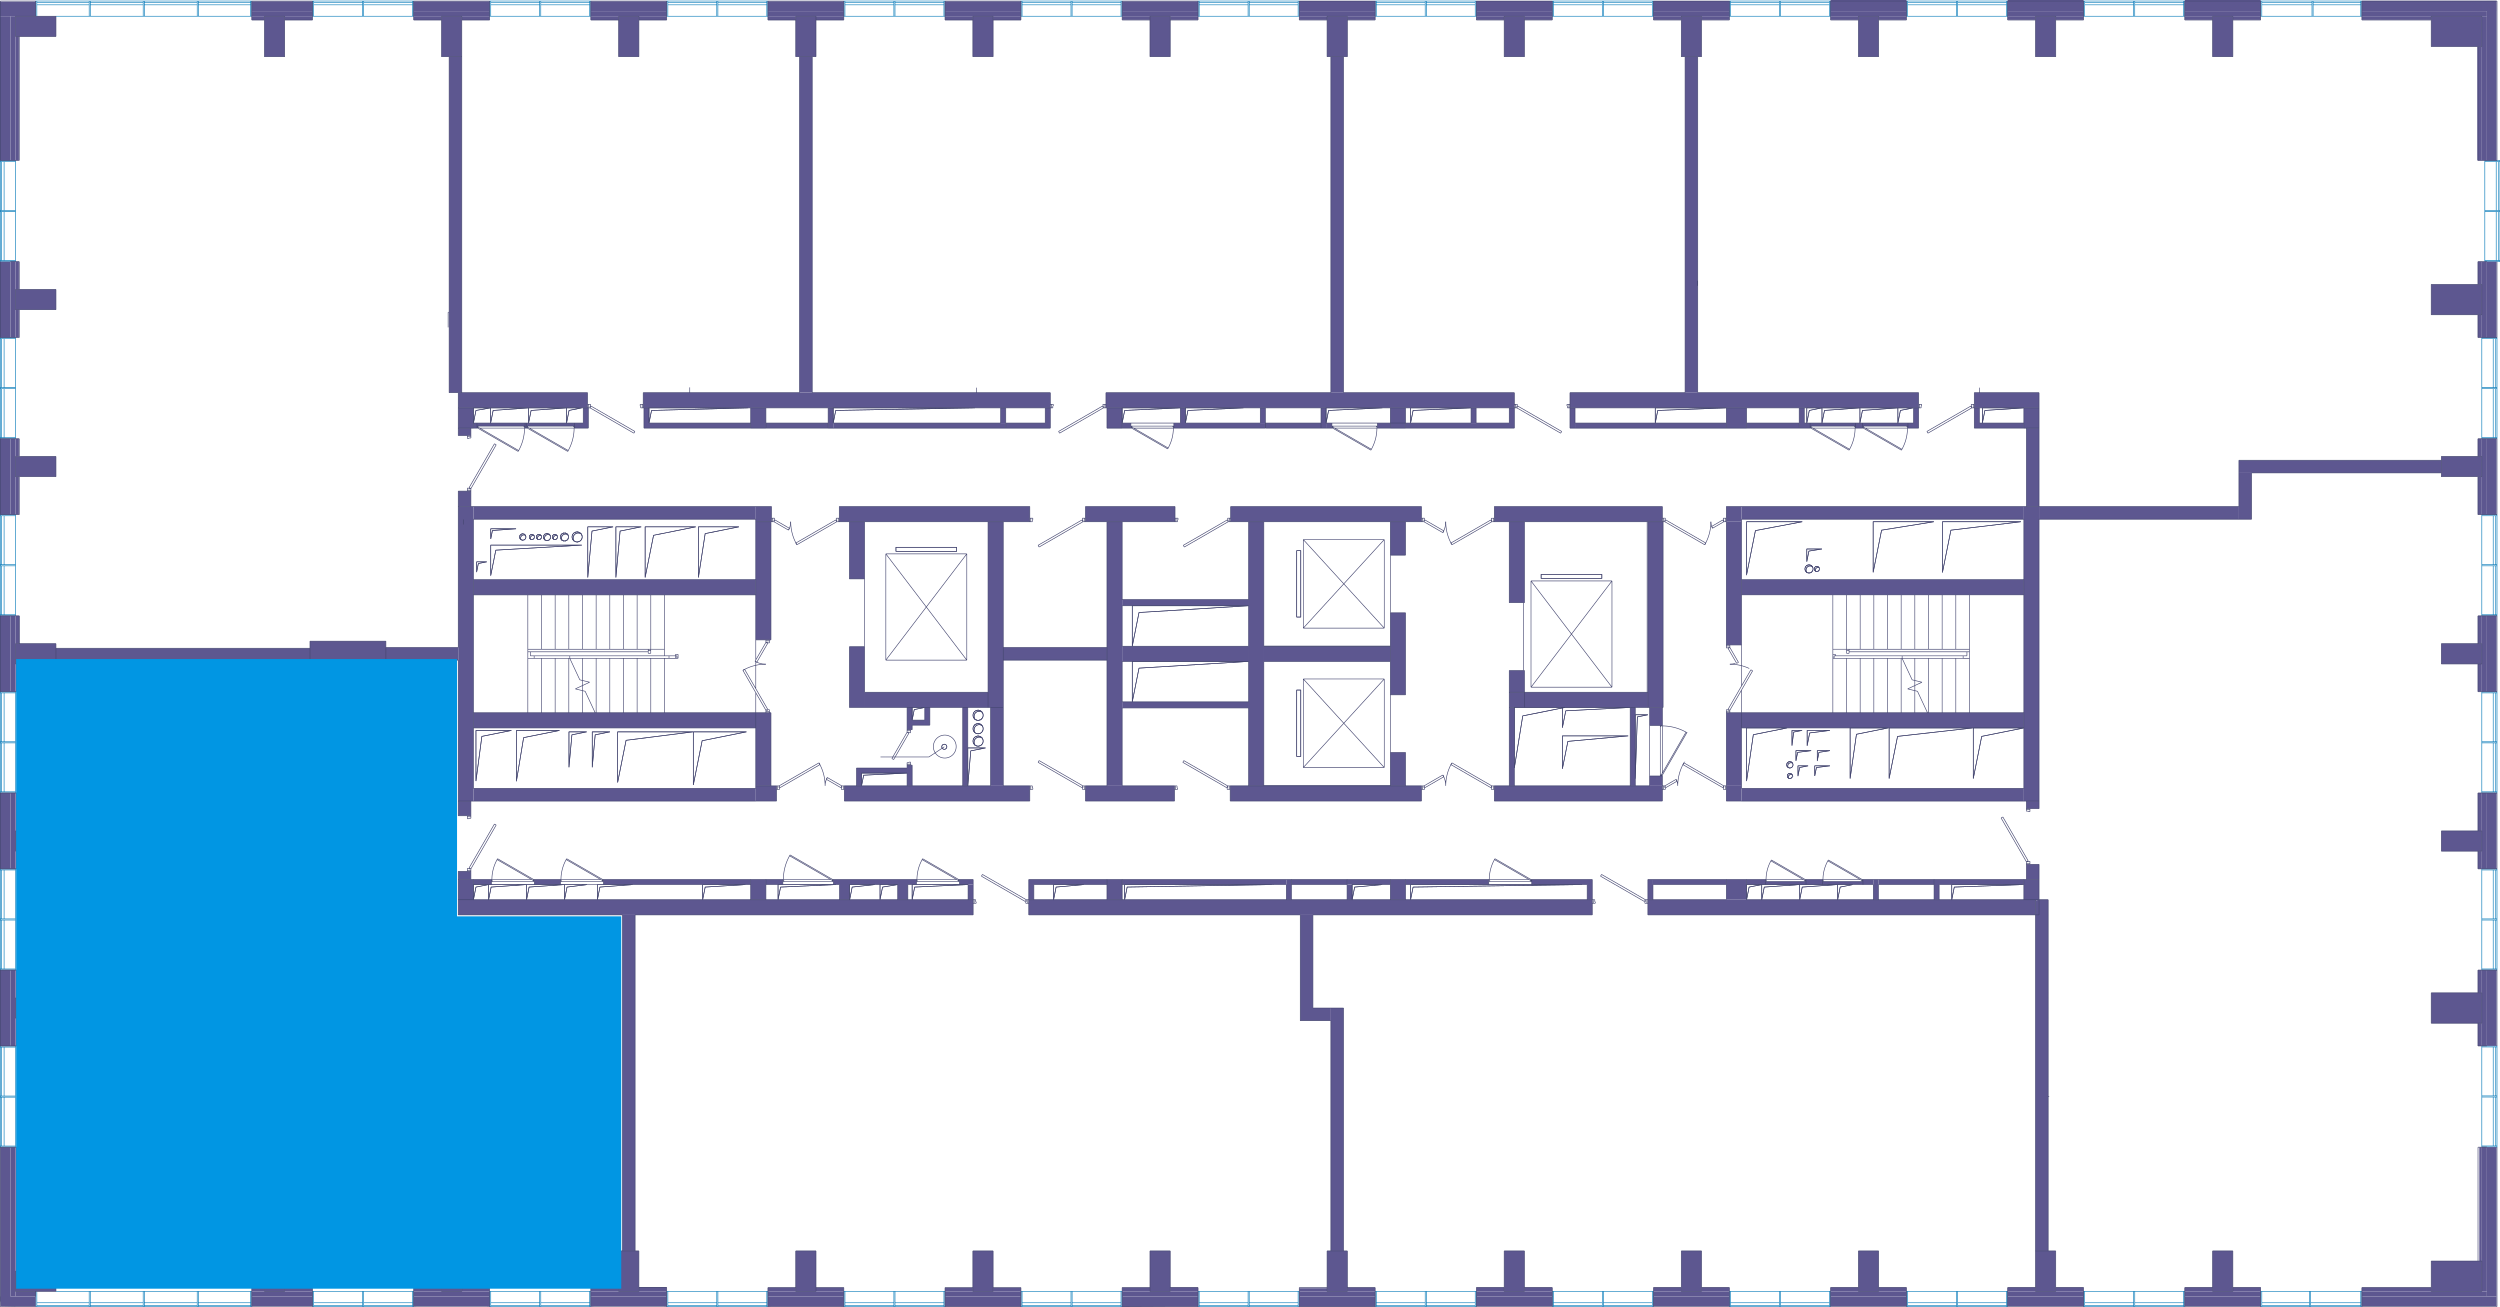 <svg version="1.1" xmlns="http://www.w3.org/2000/svg" xmlns:xlink="http://www.w3.org/1999/xlink" viewBox="0.005 0 1008.86 527.38"><g fill-rule="evenodd" clip-rule="evenodd" fill="none"><path d="M184.44 265.957v103.826h66.261v150.26H6.527V265.957H184.44zm70.957 102.783v151.303h283.826V409.957h-14.609v-43.305s-269.217 3.652-269.217 2.087z"></path><path d="M529.31 367.696v39.13h12v113.74h281.74v-152.35H529.831"></path><path d="M823.05 209.609v310.956h177.912V189.783h-92.87v19.304s-85.825-.26-85.043.522z"></path><path d="M822.006 204.391h81.391V185.61h98.087V6.652H684.267v150.783h138.782s-2.087 45.913-1.043 46.956zM679.57 157.957H541.833V8.217H679.57s-.783 148.957 0 149.74zm-143.477 0H327.919V7.174h208.695s-1.043 150.26-.521 150.783zM322.701 7.696V159H186.006V6.652zM181.832 8.74v150.782h4.174V261.26H6.527V6.652h176.348s-1.043.522-1.043 2.087z"></path></g><path fill="none" stroke="#0378B7" stroke-width=".25" stroke-miterlimit="10" d="M412.448 526.749h19.746m0 0v-1.021m0 0h-19.746m0 0v1.02M.636 351.074v19.747m0-.001h1.02m.001 0v-19.746m0 0H.636m0-71.47v19.746m0 0h1.02m.001 0v-19.746m0 0H.636M769.8 526.749h19.746m0 0v-1.021m0 0H769.8m0 0v1.02m71.47.001h19.746m0 0v-1.021m0 0H841.27m0 0v1.02m-214.411.001h19.746m0 0v-1.021m0 0H626.86m-.001 0v1.02m71.471.001h19.746m0 0v-1.021m0 0h-19.747m.001 0v1.02m-214.412.001h19.746m0 0v-1.021m0 0h-19.746m0 0v1.02m71.471.001h19.746m0 0v-1.021m0 0h-19.746m0 0v1.02m-285.882.001h19.746m0 0v-1.021m0 0h-19.746m0 0v1.02m71.47.001h19.747m0 0v-1.021m0 0h-19.747m0 0v1.02m-214.411.001h19.747m0 0v-1.021m0 0h-19.747m0 0v1.02m71.471.001h19.746m0 0v-1.021m0 0h-19.746m0 0v1.02m-183.169.001h21.125m0 0v-1.021m0 0H14.868m0 0v1.02M.636 422.545v19.746m0 0h1.02m.001 0v-19.746m0 0H.636m0-214.411v19.746m0 0h1.02m.001 0v-19.746m0 0H.636m0-71.471v19.747m0 0h1.02m.001 0v-19.747m0 0H.636m1.021-31.528V85.388m0 0H.636m0 0v19.747m0 0h1.02m951.026 420.593h-20.257m0 0v1.02m0 .001h20.257m0 0v-1.021M412.448 1.952h19.746m0 0V.93m0 0h-19.746m0 0v1.022m357.352 0h19.746m0 0V.93m0 0H769.8m0 0v1.022m71.47 0h19.746m0 0V.93m0 0H841.27m0 0v1.022m-214.411 0h19.746m0 0V.93m0 0H626.86m-.001 0v1.022m71.471 0h19.746m0 0V.93m0 0h-19.747m.001 0v1.022m-214.412 0h19.746m0 0V.93m0 0h-19.746m0 0v1.022m71.471 0h19.746m0 0V.93m0 0h-19.746m0 0v1.022m-285.882 0h19.746m0 0V.93m0 0h-19.746m0 0v1.022m71.47 0h19.747m0 0V.93m0 0h-19.747m0 0v1.022m-214.411 0h19.747m0 0V.93m0 0h-19.747m0 0v1.022m71.471 0h19.746m0 0V.93m0 0h-19.746m0 0v1.022m-183.169 0h21.125m0 0V.93m0 0H14.868m0 0v1.022M952.682.93h-19.236m0 0v1.022m0 0h19.236m0 0V.93m-805.92 1.022h19.746m0 0V.93m0 0h-19.746m0 0v1.022m71.47 0h19.746m0 0V.93m0 0h-19.746m0 0v1.022m71.471 0h19.746m0 0V.93m0 0h-19.746m0 0v1.022m71.47 0h19.746m.001 0V.93m0 0h-19.747m0 0v1.022m71.47 0h19.747m0 0V.93m0 0h-19.747m0 0v1.022m71.471 0h19.746m0 0V.93m0 0h-19.746m0 0v1.022m71.47 0h19.746m0 0V.93m0 0h-19.746m0 0v1.022m71.47 0h19.747m-.001 0V.93m0 0h-19.746m0 0v1.022m71.471 0h19.746m0 0V.93m0 0h-19.746m0 0v1.022m71.47 0h19.746m0 0V.93m0 0h-19.746m0 0v1.022m71.471 0h19.746m0 0V.93m0 0h-19.746m0 0v1.022M932.997.93H912.74m0 0v1.022m0 0h20.257m0 0V.93M146.762 526.749h19.746m0 0v-1.021m0 0h-19.746m0 0v1.02m71.47.001h19.746m0 0v-1.021m0 0h-19.746m0 0v1.02m71.471.001h19.746m0 0v-1.021m0 0h-19.746m0 0v1.02m71.47.001h19.746m.001 0v-1.021m0 0h-19.747m0 0v1.02m71.47.001h19.747m0 0v-1.021m0 0h-19.747m0 0v1.02m71.471.001h19.746m0 0v-1.021m0 0h-19.746m0 0v1.02m71.47.001h19.746m0 0v-1.021m0 0h-19.746m0 0v1.02m71.47.001h19.747m-.001 0v-1.021m0 0h-19.746m0 0v1.02m71.471.001h19.746m0 0v-1.021m0 0h-19.746m0 0v1.02m71.47.001h19.746m0 0v-1.021m0 0h-19.746m0 0v1.02m71.471.001h19.746m0 0v-1.021m0 0h-19.746m0 0v1.02m70.51-1.02H912.74m0 0v1.02m0 .001h19.236m0 0v-1.021M.636 156.859v19.746m0 0h1.02m.001 0V156.86m0-.001H.636m0 71.471v19.745m0 0h1.02m.001 0V228.33m0 0H.636m0 71.47v19.746m0 0h1.02m.001 0V299.8m0 0H.636m0 71.47v19.746m0 0h1.02m.001 0V371.27m0 0H.636m0 71.47v19.747m0 0h1.02m.001 0V442.74m0 0H.636m1.021-357.8V65.192m0 .001H.636m0 0v19.746m0 .001h1.02m1004.466 266.134v19.747m0-.001h1.02m.001 0v-19.746m0 0h-1.021m0-71.47v19.746m0 0h1.02m.001 0v-19.746m0 0h-1.021m0 142.9v19.746m0 0h1.02m.001 0v-19.746m0 0h-1.021m0-214.37v19.746m0 0h1.02m.001 0v-19.746m0 0h-1.021m0-71.471v19.747m0 0h1.02m.001 0v-19.747m0 0h-1.021m2.233-31.528V85.388m0 0h-1.021m0 0v19.747m0 0h1.02m-2.232 51.724v19.746m0 0h1.02m.001 0V156.86m0-.001h-1.021m0 71.471v19.745m0 0h1.02m.001 0V228.33m0 0h-1.021m0 71.47v19.746m0 0h1.02m.001 0V299.8m0 0h-1.021m0 71.47v19.746m0 0h1.02m.001 0V371.27m0 0h-1.021m0 71.43v19.746m0 0h1.02m.001 0v-19.747m0 .001h-1.021m2.233-357.76V65.192m0 .001h-1.021m0 0v19.746m0 .001h1.02M58.24 526.749h21.35m0 0v-1.021m0 0H58.24m0 0v1.02m21.8.001h21.124m0 0v-1.021m0 0H80.039m.001 0v1.02m-43.598.001h21.35m-.001 0v-1.021m0 0H36.442m0 0v1.02M58.24 1.952h21.35m0 0V.93m0 0H58.24m0 0v1.022m21.8 0h21.124m0 0V.93m0 0H80.039m.001 0v1.022m-43.598 0h21.35m-.001 0V.93m0 0H36.442m0 0v1.022M432.194 527.26h-19.746m19.746-6.127h-19.746m39.942 6.127h.449m0 0v-6.127m0 0h-.45m.001 0v6.126m-40.391.001h.449m0 0v-6.127m0 0h-.45m.001 0v6.126M.125 370.82v-19.746m6.126 19.746v-19.746M.125 391.016v.45m0-.001h6.126m0 0v-.449m0 0H.125m0-40.391v.45m0-.001h6.126m0 0v-.449m0 0H.125m0-51.275v-19.746m6.126 19.746v-19.746M.125 319.546v.45m0-.001h6.126m0 0v-.45m0 .001H.125m0-40.391v.45m0-.001h6.126m0 0v-.45m0 .001H.125M789.546 527.26H769.8m19.746-6.127H769.8m39.941 6.127h.45m-.001 0v-6.127m0 0h-.449m0 0v6.126m-40.391.001h.45m0 0v-6.127m0 0h-.45m0 0v6.126m91.666.001H841.27m19.746-6.127H841.27m39.942 6.127h.449m0 0v-6.127m0 0h-.45m.001 0v6.126m-40.392.001h.45m0 0v-6.127m0 0h-.45m0 0v6.126m-194.215.001H626.86m19.745-6.127H626.86m39.94 6.127h.45m0 0v-6.127m0 0h-.45m0 0v6.126m-40.39.001h.449m0 0v-6.127m0 0h-.45m.001 0v6.126m91.666.001h-19.747m19.747-6.127h-19.747m39.942 6.127h.45m-.001 0v-6.127m0 0h-.449m0 0v6.126m-40.391.001h.45m0 0v-6.127m0 0h-.45m0 0v6.126m-194.216.001h-19.746m19.746-6.127h-19.746m39.942 6.127h.45m0 0v-6.127m0 0h-.45m0 0v6.126m-40.391.001h.45m-.001 0v-6.127m0 0h-.45m.001 0v6.126m91.666.001h-19.746m19.746-6.127h-19.746m39.941 6.127h.45m0 0v-6.127m0 0h-.45m0 0v6.126m-40.39.001h.449m0 0v-6.127m0 0h-.45m.001 0v6.126m-265.687.001h-19.746m19.746-6.127h-19.746m39.942 6.127h.449m0 0v-6.127m0 0h-.45m.001 0v6.126m-40.391.001h.449m0 0v-6.127m0 0h-.45m.001 0v6.126m91.666.001h-19.747m19.747-6.127h-19.747m39.943 6.127h.448m0 0v-6.127m0 0h-.449m.001 0v6.126m-40.392.001h.45m-.001 0v-6.127m0 0h-.449m0 0v6.126m-194.215.001h-19.747m19.747-6.127h-19.747m39.942 6.127h.45m-.001 0v-6.127m0 0h-.449m0 0v6.126m-40.391.001h.45m-.001 0v-6.127m0 0h-.449m0 0v6.126m91.666.001h-19.746m19.746-6.127h-19.746m39.941 6.127h.45m0 0v-6.127m0 0h-.45m0 0v6.126m-40.391.001h.45m0 0v-6.127m0 0h-.45m0 0v6.126m-161.594.001H14.868m21.125-6.127H22.587m78.577 6.127h.449m0 0v-6.127m0 0h-.45m.001 0v6.126m-86.744.001h.448m0 0v-6.127m-.448 0v6.126M.125 442.291v-19.746m6.126 19.746v-19.746M.125 462.487v.449m0 0h6.126m0 0v-.45m0 .001H.125m0-40.391v.449m0 0h6.126m0 0v-.45m0 .001H.125m0-194.216v-19.746m6.126 19.746v-19.746M.125 248.075v.45m0 0h6.126m0 0v-.45m0 0H.125m0-40.39v.449m0 0h6.126m0 0v-.45m0 .001H.125m0-51.275v-19.747m6.126 19.747v-19.747M.125 176.605v.45m0-.001h6.126m0 0v-.449m0 0H.125m0-40.391v.45m0-.001h6.126m0 0v-.449m0 0H.125m6.126-50.826v19.747M.125 85.388v19.747m6.126-39.942v-.45m0 .001H.125m0 0v.449m0 0h6.126m0 40.391v-.45m0 .001H.125m0 0v.449m0 0h6.126m926.174 415.549h20.257m-20.257 6.127h20.257m-39.942-6.127h-.449m0 0v6.126m0 .001h.45m-.001 0v-6.127m40.391 0h-.449m0 0v6.126m0 .001h.45m-.001 0v-6.127M432.194 6.546h-19.746M432.194.42h-19.746m39.942 6.126h.449m0 0V.42m0 0h-.45m.001 0v6.126m-40.391 0h.449m0 0V.42m0 0h-.45m.001 0v6.126m377.547 0H769.8M789.546.42H769.8m39.941 6.126h.45m-.001 0V.42m0 0h-.449m0 0v6.126m-40.391 0h.45m0 0V.42m0 0h-.45m0 0v6.126m91.666 0H841.27M861.016.42H841.27m39.942 6.126h.449m0 0V.42m0 0h-.45m.001 0v6.126m-40.392 0h.45m0 0V.42m0 0h-.45m0 0v6.126m-194.215 0H626.86M646.605.42H626.86m39.94 6.126h.45m0 0V.42m0 0h-.45m0 0v6.126m-40.39 0h.449m0 0V.42m0 0h-.45m.001 0v6.126m91.666 0h-19.747M718.076.42h-19.747m39.942 6.126h.45m-.001 0V.42m0 0h-.449m0 0v6.126m-40.391 0h.45m0 0V.42m0 0h-.45m0 0v6.126m-194.216 0h-19.746M503.664.42h-19.746m39.942 6.126h.45m0 0V.42m0 0h-.45m0 0v6.126m-40.391 0h.45m-.001 0V.42m0 0h-.45m.001 0v6.126m91.666 0h-19.746M575.135.42h-19.746m39.941 6.126h.45m0 0V.42m0 0h-.45m0 0v6.126m-40.39 0h.449m0 0V.42m0 0h-.45m.001 0v6.126m-265.687 0h-19.746M289.253.42h-19.746m39.942 6.126h.449m0 0V.42m0 0h-.45m.001 0v6.126m-40.391 0h.449m0 0V.42m0 0h-.45m.001 0v6.126m91.666 0h-19.747M360.724.42h-19.747m39.943 6.126h.448m0 0V.42m0 0h-.449m.001 0v6.126m-40.392 0h.45m-.001 0V.42m0 0h-.449m0 0v6.126m-194.215 0h-19.747M146.313.42h-19.747m39.942 6.126h.45m-.001 0V.42m0 0h-.449m0 0v6.126m-40.391 0h.45m-.001 0V.42m0 0h-.449m0 0v6.126m91.666 0h-19.746M217.783.42h-19.746m39.941 6.126h.45m0 0V.42m0 0h-.45m0 0v6.126m-40.391 0h.45m0 0V.42m0 0h-.45m0 0v6.126m-161.594 0H22.587M35.993.42H14.868m86.296 6.126h.449m0 0V.42m0 0h-.45m.001 0v6.126m-86.296 0V.42m0 0h-.449m.001 0v6.126M933.446.42h19.236m-19.236 6.126h19.236M912.74.42h-.449m0 0v6.126m0 0h.45m-.001 0V.42m40.391 0h-.449m0 0v6.126m0 0h.45m-.001 0V.42M166.508 6.546h-19.746M166.508.42h-19.746m-.449 6.126h.449m0 0V.42m0 0h-.45m.001 0v6.126m91.665 0h-19.746M237.978.42h-19.746m-.449 6.126h.45m-.001 0V.42m0 0h-.45m.001 0v6.126m91.666 0h-19.746M309.449.42h-19.746m-.45 6.126h.45m0 0V.42m0 0h-.45m0 0v6.126m91.667 0h-19.747M380.92.42h-19.747m-.449 6.126h.449m0 0V.42m0 0h-.45m.001 0v6.126m91.666 0h-19.747M452.39.42h-19.747m-.449 6.126h.45m-.001 0V.42m0 0h-.449m0 0v6.126m91.666 0h-19.746M523.86.42h-19.746m-.45 6.126h.45m0 0V.42m0 0h-.45m0 0v6.126m91.666 0h-19.746M595.33.42h-19.746m-.449 6.126h.449m0 0V.42m0 0h-.45m.001 0v6.126m91.665 0h-19.746M666.8.42h-19.746m-.449 6.126h.45m-.001 0V.42m0 0h-.449m0 0v6.126m91.666 0h-19.746M738.271.42h-19.746m-.449 6.126h.449m0 0V.42m0 0h-.45m.001 0v6.126m91.665 0h-19.746M809.741.42h-19.746m-.449 6.126h.45m-.001 0V.42m0 0h-.45m.001 0v6.126m91.666 0h-19.746M881.212.42h-19.746m-.45 6.126h.45m0 0V.42m0 0h-.45m0 0v6.126M912.74.42h20.257M912.74 6.546h20.257m.449-6.126h-.449m0 0v6.126m0 0h.45m-.001 0V.42M166.508 527.26h-19.746m19.746-6.127h-19.746m-.449 6.127h.449m0 0v-6.127m0 0h-.45m.001 0v6.126m91.665.001h-19.746m19.746-6.127h-19.746m-.449 6.127h.45m-.001 0v-6.127m0 0h-.45m.001 0v6.126m91.666.001h-19.746m19.746-6.127h-19.746m-.45 6.127h.45m0 0v-6.127m0 0h-.45m0 0v6.126m91.667.001h-19.747m19.747-6.127h-19.747m-.449 6.127h.449m0 0v-6.127m0 0h-.45m.001 0v6.126m91.666.001h-19.747m19.747-6.127h-19.747m-.449 6.127h.45m-.001 0v-6.127m0 0h-.449m0 0v6.126m91.666.001h-19.746m19.746-6.127h-19.746m-.45 6.127h.45m0 0v-6.127m0 0h-.45m0 0v6.126m91.666.001h-19.746m19.746-6.127h-19.746m-.449 6.127h.449m0 0v-6.127m0 0h-.45m.001 0v6.126m91.665.001h-19.746m19.746-6.127h-19.746m-.449 6.127h.45m-.001 0v-6.127m0 0h-.449m0 0v6.126m91.666.001h-19.746m19.746-6.127h-19.746m-.449 6.127h.449m0 0v-6.127m0 0h-.45m.001 0v6.126m91.665.001h-19.746m19.746-6.127h-19.746m-.449 6.127h.45m-.001 0v-6.127m0 0h-.45m.001 0v6.126m91.666.001h-19.746m19.746-6.127h-19.746m-.45 6.127h.45m0 0v-6.127m0 0h-.45m0 0v6.126m51.724-6.126h19.236m-19.236 6.127h19.236m.449-6.127h-.449m0 0v6.126m0 .001h.45m-.001 0v-6.127M.125 176.605V156.86m6.126 19.745V156.86m-6.126-.45v.449m0 0h6.126m0 0v-.45m0 .001H.125m0 91.665V228.33m6.126 19.745V228.33m-6.126-.45v.45m0 0h6.126m0 0v-.45m0 0H.125m0 91.666V299.8m6.126 19.746V299.8m-6.126-.45v.45m0 0h6.126m0 0v-.45m0 0H.125m0 91.666V371.27m6.126 19.746V371.27m-6.126-.45v.45m0 0h6.126m0 0v-.45m0 0H.125m0 91.667V442.74m6.126 19.747V442.74m-6.126-.449v.45m0-.001h6.126m0 0v-.449m0 0H.125M6.251 65.193v19.746M.125 65.193v19.746m6.126.449v-.449m0 .001H.125m0 0v.448m0 0h6.126m995.276 285.432v-19.746m6.126 19.746v-19.746m-6.126 39.942v.45m0-.001h6.126m0 0v-.449m0 0h-6.126m0-40.391v.45m0-.001h6.126m0 0v-.449m0 0h-6.126m0-51.275v-19.746m6.126 19.746v-19.746m-6.126 39.942v.45m0-.001h6.126m0 0v-.45m0 .001h-6.126m0-40.391v.45m0-.001h6.126m0 0v-.45m0 .001h-6.126m0 163.095v-19.746m6.126 19.746v-19.746m-6.126 39.942v.449m0 0h6.126m0 0v-.45m0 .001h-6.126m0-40.391v.449m0 0h6.126m0 0v-.45m0 .001h-6.126m0-194.175v-19.746m6.126 19.746v-19.746m-6.126 39.941v.45m0 0h6.126m0 0v-.45m0 0h-6.126m0-40.39v.449m0 0h6.126m0 0v-.45m0 .001h-6.126m0-51.275v-19.747m6.126 19.747v-19.747m-6.126 39.942v.45m0-.001h6.126m0 0v-.449m0 0h-6.126m0-40.391v.45m0-.001h6.126m0 0v-.449m0 0h-6.126m7.338-50.826v19.747m-6.125-19.747v19.747m6.125-39.942v-.45m0 .001h-6.126m.001 0v.449m0 0h6.125m0 40.391v-.45m0 .001h-6.126m.001 0v.449m0 0h6.125m-7.338 71.021V156.86m6.126 19.745V156.86m-6.126-.45v.449m0 0h6.126m0 0v-.45m0 .001h-6.126m0 91.665V228.33m6.126 19.745V228.33m-6.126-.45v.45m0 0h6.126m0 0v-.45m0 0h-6.126m0 91.666V299.8m6.126 19.746V299.8m-6.126-.45v.45m0 0h6.126m0 0v-.45m0 0h-6.126m0 91.666V371.27m6.126 19.746V371.27m-6.126-.45v.45m0 0h6.126m0 0v-.45m0 0h-6.126m0 91.626v-19.747m6.126 19.747v-19.747m-6.126-.449v.45m0 0h6.126m0 0v-.45m0 0h-6.126m7.338-377.057v19.746m-6.125-19.746v19.746m6.125.449v-.449m0 .001h-6.126m.001 0v.448m0 0h6.125M79.59 527.26H58.24m21.35-6.127H58.24m-.449 6.127h.45m-.001 0v-6.127m0 0h-.449m0 0v6.126m43.373.001H80.039m21.125-6.127H80.039m-.449 6.127h.45m0 0v-6.127m0 0h-.45m0 0v6.126m-21.799.001H36.442m21.349-6.127H36.442m-.449 6.127h.45m-.001 0v-6.127m0 0h-.45m.001 0v6.126M79.59 6.546H58.24M79.59.42H58.24m-.449 6.126h.45m-.001 0V.42m0 0h-.449m0 0v6.126m43.373 0H80.039M101.164.42H80.039m-.449 6.126h.45m0 0V.42m0 0h-.45m0 0v6.126m-21.799 0H36.442M57.791.42H36.442m-.449 6.126h.45m-.001 0V.42m0 0h-.45m.001 0v6.126"></path><g fill-rule="evenodd" clip-rule="evenodd" fill="#5D5790"><path d="M327.766 172.766h6.432v-2.042H309.08v2.042h18.686zm205.324 0v-2.042h-22.36v2.042h22.36zm247.39 184.189v-2.042h-22.463v2.042h22.462zm-236.874 0v-2.042h-22.462v2.042h22.462zm279.245-152.538v-31.65h-5.105v31.65h5.105zM184.927 354.913h5.105v-3.263h-5.105v3.263zm4.398-25.725h.707l-.004-5.926h-5.101v5.926h4.398zm632.097 175.609h5.105V363.082h-3.676l-1.43.311v141.404zm87.194-313.959h76.575v-5.105h-81.68v5.105h5.105zm-87.194 164.075h1.43v-6.126h-5.106v6.126h3.676zm-3.676-28.588h5.105v-3.063h-5.105v3.063zM542.177 504.797v-98.016h-5.105v98.016h5.105zm-290.987 0h5.105v-135.59h-5.105v135.59zm428.822-346.325h5.105V22.882h-5.105v135.59zm-137.835 0V22.882h-5.105v135.59h5.105zm-352.852 45.945h.707v-6.224h-5.105v6.224h4.398zm.707-28.686v-2.965h-5.105v2.965h5.105zM4.209 523.175h2.042v-60.24H4.209v60.241zm0-101.08h2.042v-30.63H4.209v30.631zm2.042-71.47v-30.63H4.209v30.63h2.042zm-2.042-71.47h2.042v-30.63H4.209v30.63zm2.042-71.47v-30.63H4.209v30.63h2.042zm0-71.47v-30.631H4.209v30.63h2.042zm0-71.471V6.546H4.209v58.198h2.042z"></path><path d="M.136 525.217H4.21v-62.281H.136v62.281zM4.21 422.096v-30.63H.006v30.63h4.203zm-4.203-71.47H4.21v-30.63H.006v30.628zm0-71.471H4.21v-30.63H.006v30.63zm0-71.47H4.21v-30.63H.006v30.63zm4.203-71.47v-30.631H.006v30.63h4.203zm0-71.471V6.546H.006v58.198h4.203zm991.82 458.431h7.539v-2.042h-50.438v2.042h42.899zm-85.533 0h1.794v-2.042h-30.63v2.042h28.836zm-89.075 0h19.399v-2.042h-30.63v2.042h11.23zm-82.702 0h30.63v-2.042h-30.63v2.042zm-52.071 0h11.231v-2.042h-30.63v2.042h19.399zm-60.24 0v-2.042h-30.63v2.042h30.63zm-102.1 0h30.63v-2.042h-30.63v2.042zm-60.24 0h19.4v-2.042h-30.63v2.042h11.23zm-82.7 0h30.63v-2.042h-30.63v2.042zm-60.24 0h19.4v-2.042h-30.631v2.042h11.231zm-64.834 0h12.763v-2.042h-30.63v2.042h17.867zm-69.939 0h11.231v-2.042h-30.63v2.042h19.399zm-71.47 0h11.231v-2.042h-24.504v2.042h13.273zm-100.467 0v-2.042H6.251v2.042h8.168z"></path><path d="M996.03 527.087h11.454v-3.912H953.13v3.912h42.899zm-83.739 0v-3.912h-30.63v3.912h30.63zm-82.701 0h11.23v-3.912h-30.63v3.912h19.4zm-90.87 0h30.63v-3.912h-30.63v3.912zm-60.239 0h19.399v-3.912h-30.63v3.912h11.231zm-63.302 0h11.23v-3.912h-30.63v3.912h19.4zm-90.87.217h30.63v-4.129h-30.63v4.129zm-40.84-2.087v-2.042h-30.63v4.205l19.399-.109h11.23v-2.054zm-82.702 2.066H412v-4.108h-30.63v4.108h19.398zm-60.239-.012v-4.096h-30.63v4.096h30.63zm-82.701-.184h11.23v-3.912h-30.63v3.912h19.4zm-79.639 0h19.4v-3.912h-30.63v3.912h11.23zm-76.575 0h24.504v-3.912h-24.504v3.912zm-95.362.087h8.168v-3.999H.197v2.042l.07 1.87 5.984.13v-.043zM126.117 6.546V4.504h-24.504v2.042h24.504zm40.84 0h30.63V4.504h-30.63v2.042zm102.1 0V4.504h-30.63v2.042h30.63zm71.471 0V4.504h-30.63v2.042h30.63zm40.84 0h30.63V4.504h-30.63v2.042zm620.159 0h2.042V4.504h-50.438v2.042h48.396zm-548.688 0h30.63V4.504h-30.63v2.042zm71.47 0h30.63V4.504h-30.63v2.042zm71.47 0h30.63V4.504h-30.63v2.042zm102.101 0V4.504h-30.63v2.042h30.63zm40.84 0h30.63V4.504h-30.63v2.042zm71.47 0h30.63V4.504h-30.63v2.042zm71.471 0h30.63V4.504h-30.63v2.042z"></path><path d="M101.613 4.504h24.504V.506h-24.504v3.998zm76.575 0h19.4V.506h-30.63v3.998h11.23zm90.87 0V.506h-30.63v3.998h30.629zm52.071 0h19.4V.506h-30.631v3.998h11.231zm90.87 0V.506h-30.63v3.998h30.63zm40.84 0h30.63V.506h-30.63v3.998zm102.1 0V.391h-30.63v4.113h30.63zm71.47 0V.391h-30.63v4.113h30.63zm40.84 0h30.631V.391h-30.63v4.113zm90.87 0h11.231V0h-30.63v4.504h19.4zm52.072 0h30.63V0h-30.63v4.504zm71.47 0h30.63V0h-30.63v4.504zm125.627 0V.31h-54.157v4.194h54.158zM14.42 6.546V4.504H.005v2.042h14.413zM6.251 4.504h8.168V.636H.006v3.868H6.25zm997.318 516.629v-58.238h-2.042v58.238h2.042zm0-99.078v-30.59h-2.042v30.59h2.042zm0-71.43v-30.63h-2.042v30.63h2.042zm0-71.47v-30.63h-2.042v30.63h2.042zm0-71.47v-30.63h-2.042v30.63h2.042zm0-71.47v-30.631h-2.042v30.63h2.042zm-.83-71.471h.83V6.546h-2.042v58.198h1.212z"></path><path d="M1003.569 523.175h3.915v-60.28h-3.915v60.28zm3.915-101.12v-30.59h-3.915v30.59h3.915zm0-71.43v-30.63h-3.915v30.63h3.915zm0-71.47v-30.63h-3.915v30.63h3.915zm-3.915-71.47h3.915v-30.63h-3.915v30.63zm3.915-71.47v-30.631h-3.915v30.63h3.915zm0-71.471V.396h-3.915v64.348h3.915zM635.599 172.766v-8.168h-2.042v8.168h2.042z"></path><path d="M680.012 172.766h16.643v-2.042h-61.056v2.042h44.413zM255.376 356.955h47.58v-2.042h-59.423v2.042h11.843zm-64.323 0h7.25v-2.042h-7.25v2.042zm35.123 0v-2.042h-10.517v2.042h10.517zM237.1 172.766h.307v-2.042h-46.354v2.042h1.532v-.817h19.194v.817h.817v-.817h19.195v.817h5.31zm-1.735-2.042h2.042v-6.126h-2.042v6.126zm24.504 0h2.042v-6.126h-2.042v6.126zm146.003 0v-6.126h-2.041v6.126h2.041zm17.97 0v-6.126H421.8v6.126h2.042zm86.786 0v-6.126h-2.042v6.126h2.042zm22.462 2.042h2.042v-8.168h-2.042v8.168zm60.545-2.042h2.042v-6.126l-2.042.005v6.121zm134.467 0v-6.126h-2.042v6.126h2.042zm46.149 2.042v-8.168h-2.042v8.168h2.042zm22.462 0h2.042v-8.168h-2.042v8.168zm10.21 0h9.802v-2.042h-17.97v2.042h8.168zm-80.863 0h4.492v-.817h18.174v.817h2.961v-.817h18.174v.817h2.348v-2.042h-46.15v2.042zm-302.218 0v-2.042h-17.97v2.042h17.97zm-120.887 0v-2.042H259.87v2.042h43.086zm89.747 190.316v-6.127h-2.042v6.127h2.042zm24.504 0v-6.127h-2.042v6.127h2.042zm103.938 0v-8.169h-2.042v8.169h2.042zm234.933 0h1.94v-8.169h-2.042v8.169h.102zm26.444 0v-8.169h-2.042v8.169h2.042zm5.105-6.127h29.099v-2.042h-34.204v2.042h5.105zm-361.436 0h20.523v-2.042h-31.55v2.042h11.027zm119.458 0h15.417v-2.042h-17.459v2.042h2.042zm-211.45-184.189h2.042v-8.168h-2.042v8.168z"></path><path d="M396.173 172.766h9.7v-2.042H336.24v2.042h59.933zm341.444 184.189h18.358v-2.042h-4.288v.817h-16.132v-.817h-6.84v.817h-16.132v-.817h-7.76v2.042h32.794zm-126.522-39.819v-31.65h-2.042v31.65h2.042zM476.322 170.724h2.042v-6.126h-2.042v6.126zm-137.53 192.358h4.084v-6.127h-4.084v6.127zm24.293 0h3.275v-6.127h-4.084v6.127h.81zm180.521 0h2.042v-6.127h-2.042v6.127zm65.447-192.358h2.042v-6.126h-2.042v6.126zm-41.862 2.042h.409v-2.042h-.409v2.042zm-11.333 0h5.207v-2.042h-5.207v2.042zm-18.378 0v-2.042h-2.348v2.042h2.348zM640.5 356.955h2.042v-2.042H618.14v2.042h22.36zm-72.135 0h32.417v-2.042h-33.59v2.042h1.173zm-54.281 0h5.018v-2.042h-66.263v2.042h61.245zm191.133-184.189h20.843v-2.042h-21.237v2.042h.394zm-134.963 0h40.84v-2.042H567.6v2.042h2.654zm-59.626 0v-2.042h-36.91v2.042h36.91zm-57.79 0h3.523v-2.042h-3.522v2.042zm-60.136 184.189v-2.042h-5.514v2.042h5.514zm-49.826 0h26.955v-2.042h-33.489v2.042h6.534zm-31.753 0h4.799v-2.042h-6.84v2.042h2.041zm329.377 6.127h2.042v-6.127H640.5v6.127zM106.718 8.087v-1.54h-5.105v1.54h5.105zm8.168 0h11.231v-1.54h-11.231v1.54zm766.775-.065h11.231V6.546h-11.231v1.476zm30.63 0V6.546h-11.23v1.476h11.23zM106.718 521.133v-1.742h-5.105v1.742h5.105zm19.399 0v-1.742h-11.231v1.742h11.231zm766.775 0v-1.611h-11.231v1.611h11.231zm19.399 0v-1.611h-11.23v1.611h11.23zM6.251 64.744l1.386-.04v-50.03l-1.386.04v50.03zm0 52.071 1.386-.04v-11.231l-1.386.04v11.231zm0 19.399 1.386-.04v-11.231l-1.386.04v11.231zm0 47.987 1.386-.04v-7.147l-1.386.04v7.147zm1.386 23.443V192.33l-1.386.04v15.316l1.386-.04zm.195 52.112v-11.231H6.25v11.23h1.58zm-1.581 19.399h1.58v-11.231h-1.58v11.231zm1.581 56.155v-15.315H6.25v15.315h1.58zm-1.581 15.315h1.58v-7.147h-1.58v7.147zm1.581 52.072v-11.232H6.25v11.232h1.58zm-1.581 19.399h1.58v-11.231h-1.58v11.231zm0 90.869h1.804v-50.03H6.25v50.032zm994.255-4.084h1.021v-45.945h-1.021v45.945zm1.021-86.785v-9.19h-1.608v9.19h1.608zm0-21.441v-9.19h-1.608v9.19h1.608zm-1.608-50.03h1.608v-7.147h-1.608v7.147zm1.608-15.315v-15.315h-1.608v15.315h1.608zm-1.608-56.155h1.608v-11.231h-1.608v11.231zm1.608-19.399v-11.231h-1.608v11.23h1.608zm0-52.071v-15.316h-1.608v15.316h1.608zm0-23.484v-7.147h-1.608v7.147h1.608zm0-47.987v-9.189h-1.608v9.19h1.608zm0-21.441v-9.189h-1.608v9.189h1.608zm0-50.029V18.799h-1.804v45.945h1.804zM166.957 8.087h11.231v-1.54h-11.23v1.54zm30.63 0v-1.54h-11.23v1.54h11.23zm-19.399 513.046v-1.742h-11.23v1.742h11.23zm19.399 0v-1.742h-11.23v1.742h11.23zM249.659 8.087v-1.54h-11.231v1.54h11.23zm8.168 0h11.23v-1.54h-11.23v1.54zm52.071 0h11.231v-1.54h-11.231v1.54zm30.63 0v-1.54h-11.23v1.54h11.23zm52.072 0v-1.54h-11.232v1.54H392.6zm19.399 0v-1.54h-11.232v1.54H412zm40.84-.065h11.23V6.546h-11.23v1.476zm30.63 0V6.546h-11.231v1.476h11.23zm40.841 0h11.23V6.546h-11.23v1.476zm30.63 0V6.546h-11.232v1.476h11.231zm40.84 0h11.23V6.546h-11.23v1.476zm30.63 0V6.546h-11.231v1.476h11.23zm52.071 0V6.546H667.25v1.476h11.231zm19.399 0V6.546h-11.231v1.476h11.231zm40.84 0h11.231V6.546h-11.23v1.476zm30.63 0V6.546h-11.23v1.476h11.23zm40.84 0h11.232V6.546H810.19v1.476zm30.63 0V6.546h-11.23v1.476h11.23zM249.659 521.133v-1.742h-11.231v1.742h11.23zm19.399 0v-1.742h-11.231v1.742h11.23zm52.072 0v-1.51h-11.232v1.51h11.231zm19.398 0v-1.51h-11.23v1.51h11.23zm52.072 0v-1.412h-11.232v1.412H392.6zm19.399 0v-1.412h-11.232v1.412H412zm52.071 0v-1.51h-11.231v1.51h11.23zm19.399 0v-1.608h-11.231v1.608h11.23zm52.071 0v-1.282h-11.23v1.282h11.23zm19.4 0v-1.543h-11.232v1.543h11.231zm52.07 0v-1.611h-11.23v1.611h11.23zm19.4 0v-1.611h-11.231v1.611h11.23zm52.071 0v-1.611H667.25v1.611h11.231zm19.399 0v-1.611h-11.231v1.611h11.231zm52.071 0v-1.611h-11.23v1.611h11.23zm19.399 0v-1.611h-11.23v1.611h11.23zm52.072 0v-1.611H810.19v1.611h11.23zm19.398 0v-1.611h-11.23v1.611h11.23zm119.867 0v-1.543h-7.556v1.543h7.556zm0-513.111V6.546h-7.556v1.476h7.556zm18.236 513.111h2.184v-1.543h-20.42v1.543h18.236zM960.687 8.022h20.42V6.546h-20.42v1.476zm-293.641 355.06v-8.169h-2.042v8.169h2.042z"></path><path d="M696.655 356.955v-2.042h-29.61v2.042h29.611zm-511.728-33.693h6.126V204.417h-6.126v118.845zm120.07 0h8.372v-6.126h-8.372v6.126zm391.658 0h6.126v-6.126h-6.126v6.126zm-59.864 0h34.032v-6.126H603.03v6.126h33.762zm-162.817 0v-6.126h-35.94v6.126h35.94zm22.462 0h77.188v-6.126h-77.188v6.126zm-80.864 0v-6.126h-74.84v6.126h74.84zm407.279 0V204.417h-6.126v118.845h6.126zm-36.246 45.946h34.817v-5.815l1.43-.311H665.003v6.126h121.601zm-163.871 0h19.808v-6.126H415.164v6.126h207.57zm-230.032 0v-6.126H184.927v6.126h207.775zm425.751-6.126h4.398v-8.169h-6.126v8.169h1.728zm-629.128 0h1.728v-8.169h-6.126v8.169h4.398zm584.319-198.484h.607v-6.126H633.557v6.126h140.087zm27.358 0h21.85v-6.126h-26.139v6.126h4.288zm-207.265 0h17.358v-6.126h-164.79v6.126h147.431zm-256.476 0h86.581v-6.126h-164.28v6.126h77.699zm-108.635 0h8.474v-6.126h-52.173v6.126h43.699zm474.154 45.945v-6.126h-6.125v6.126h6.126zm-48.418 0h16.461v-6.126H603.03v6.126h51.333zm-80.738 0v-6.126H496.64v6.126h76.984zm-99.446 0v-6.126h-36.144v6.126h36.144zm-111.093 0h52.487v-6.126H338.69v6.126h24.395zm-51.962 0h.204v-6.126h-6.33v6.126h6.126z"></path><path d="M817.746 172.766h5.105v-8.168h-6.126v8.168h1.021zm-506.623 144.37V287.63h-6.126v29.507h6.126zm-.612-58.912h.612v-47.68h-6.126v47.68h5.514zm360.619 27.261v-74.942h-6.126v74.942h6.126zm-224.417 31.651h6.126V210.543h-6.126v106.593zm120.478 0V303.66h-6.126v13.477h6.126zm0-36.756V247.3h-6.126v33.08h6.126zm-6.126-56.36h6.126v-13.477h-6.126v13.478zm-348.06 69.735h91.992v-6.126H191.053v6.126h21.952zM739.43 240.05h77.295v-6.126H702.781v6.126h36.65zm-126.769 39.31h2.518v-8.782h-6.126v8.781h3.608zm-3.608-36.145h6.126v-32.672h-6.126v32.672z"></path><path d="M636.791 285.485h28.213v-6.126h-55.951v6.126h27.738zm-136.853-18.582h3.951v-6.126h-51.05v6.126h47.1zm3.951 50.233h6.126V210.543h-6.126v106.593zm-161.115-31.651h6.126v-24.504h-6.126v24.504zm6.126-51.867v-23.075h-6.126v23.075h6.126zm55.952 51.867v-74.942h-6.127v74.942h6.127zm-31.652 0h25.525v-6.126H348.9v6.126h24.3zm-70.245 77.597h6.126v-8.169h-6.126v8.169zm149.884-.005v-8.164h-6.126v8.164h6.126zm114.352.005v-8.169h-6.126v8.169h6.126zM302.955 172.766h6.126v-8.168h-6.126v8.168zm149.884 0v-8.168h-6.126v8.168h6.126zm108.226 0h6.126v-8.168h-6.126v8.168zm-370.012 0v-8.168h-6.126v8.168h6.126zm35.18 67.284h78.764v-6.126H191.053v6.126h35.18zm569.807 53.705h20.685v-6.126H702.781v6.126h93.259zm-99.385 23.381h6.126V287.63h-6.126v29.506zm0-56.87h6.126v-49.723h-6.126v49.723zm-281.083 6.126h31.14v-5.105h-41.86v5.105h10.72zm-47.477 50.744v-8.372h-2.042v8.372h2.042zm0-22.666v-8.985h-2.042v8.985h2.042zm-22.462 22.666h2.042v-7.2h-2.042v7.199zm14.294-5.159h6.126v-2.042h-18.378v2.042h12.252zm30.63 5.159v-31.65h-2.042v31.65h2.042zm267.3 0h2.042v-31.65l-2.042.01v31.64zm38.798 45.946h8.168v-8.169h-8.168v8.169zm8.168-190.316v-8.168h-8.168v8.168h8.168zm-478.59 150.496h78.764v-5.105H191.053v5.105h35.18zm0-113.74h78.764v-5.105H191.053v5.105h35.18zm590.492 113.74v-5.105H702.781v5.105h113.944zm-77.295-113.74h77.295v-5.105H702.781v5.105h36.65zm-73.712 107.614h5.105v-3.982h-5.105v3.982zm0-24.402h5.105v-7.249h-5.105v7.249zm-265.972 24.402h5.106v-31.65h-5.106v31.65zm104.143-31.446v-2.451h-51.05v2.45h51.05zm-44.244-41.25h44.244v-2.45h-51.05v2.45h6.806zm-90.699 48.192h4.254v-2.042h-5.105v2.042h.851zm6.296 0v-7.147H373.2v7.147h2.042zm185.823-25.729v-6.126h-51.05v6.126h51.05zm261.786-57.381h80.66v-5.105h-80.66v5.105z"></path><path d="M908.616 209.522v-18.684h-5.106v18.684h5.106zm-727.365-51.05h5.105V22.882h-5.105v135.59zM22.587 266.699h102.509v-5.105H22.587v5.105zm162.34-.307v-5.105h-29.2v5.105h29.2zM529.823 406.78v-37.572h-5.105v37.573h5.105zm0 5.106h7.249v-5.105h-12.354v5.105h5.105zM322.66 158.472h5.106V22.882h-5.105v135.59zM20.954 124.983h1.633v-8.168H6.251v8.168h14.703zM6.251 410.865h16.336v-8.168H6.251v8.168zm0 110.268h16.336v-8.168H6.251v8.168zm180.105 0v-16.336h-8.168v16.336h8.168zm64.834 0h6.637v-16.336h-8.168v16.336h1.531zm78.107 0v-16.336h-8.168v16.336h8.168zm71.47 0v-16.336H392.6v16.336h8.168zm71.471 0v-16.336h-8.168v16.336h8.168zm64.834 0h6.636v-16.336h-8.168v16.336h1.532zm78.107 0v-16.336h-8.168v16.336h8.168zm71.47 0v-16.336h-8.168v16.336h8.168zm71.471 0v-16.336h-8.169v16.336h8.168zm63.302 0h8.168v-16.336h-8.168v16.336zm79.638 0v-16.336h-8.168v16.336h8.168zM22.587 192.37v-8.17H6.251v8.168h16.336zM6.251 267.924h16.336v-8.168H6.251v8.168zM114.886 22.883V6.546h-8.168v16.337h8.168zm886.641 245.041v-8.168h-16.336v8.168h16.336zm0-75.554v-8.17h-16.336v8.168h16.336zM114.886 521.133v-16.336h-8.168v16.336h8.168zm886.641-394.108v-12.252h-20.42v12.252h20.42zm0 394.108v-12.252h-20.42v12.252h20.42zM6.251 343.478h16.336v-8.168H6.251v8.168zm149.475-74.533v-10.21h-30.63v10.21h30.63zm845.801 74.533v-8.168h-16.336v8.168h16.336zm0 69.429v-12.252h-20.42v12.252h20.42zM6.251 14.714h16.336V6.546H6.251v8.168z"></path><path d="M178.188 22.883h8.168V6.546h-8.168v16.337zm79.639 0V6.546h-8.168v16.337h8.168zm63.303 0h8.167V6.546h-8.168v16.337zm79.637 0V6.546H392.6v16.337h8.168zm71.471 0V6.546h-8.168v16.337h8.168zm63.302 0h8.168V6.546h-8.168v16.337zm79.639 0V6.546h-8.168v16.337h8.168zm69.221 0h2.249V6.546h-8.168v16.337h5.92zm68.614 0h5.105V6.546h-8.168v16.337h3.063zm76.576 0V6.546h-8.168v16.337h8.168zm71.47 0V6.546h-8.168v16.337h8.168zm100.467-4.084V6.546h-20.42V18.8h20.42z"></path></g><path fill-rule="evenodd" clip-rule="evenodd" fill="none" stroke="#43456F" stroke-width=".25" stroke-miterlimit="10" d="M524.922 305.267v-26.801h-1.634v26.801h1.634z"></path><path fill="none" stroke="#43456F" stroke-width=".25" stroke-miterlimit="10" d="M523.288 278.466h1.634m0 0v26.801m0 0h-1.634m0 0v-26.801"></path><path fill-rule="evenodd" clip-rule="evenodd" fill="none" stroke="#43456F" stroke-width=".25" stroke-miterlimit="10" d="M523.288 249.01h1.634v-26.802h-1.634v26.802z"></path><path fill="none" stroke="#43456F" stroke-width=".25" stroke-miterlimit="10" d="M523.288 222.208h1.634m0 0v26.802m0 0h-1.634m0 0v-26.802"></path><path fill-rule="evenodd" clip-rule="evenodd" fill="none" stroke="#43456F" stroke-width=".25" stroke-miterlimit="10" d="M636.791 233.414h9.63v-1.634h-24.504v1.634h14.874z"></path><path fill="none" stroke="#43456F" stroke-width=".25" stroke-miterlimit="10" d="M646.421 231.78v1.634m0 0h-24.504m0 0v-1.634m0 0h24.504M180.843 126.004v6.126m323.046 112.31h-46.966m0 0v16.337m0 0 2.722-13.614m0 0 44.244-2.722m0 22.462h-46.966m0 0v16.336m0 0 2.722-13.614m0 0 44.244-2.722"></path><path fill-rule="evenodd" clip-rule="evenodd" fill="none" stroke="#43456F" stroke-width=".25" stroke-miterlimit="10" d="M386.065 222.49v-1.635h-24.504v1.634h24.504z"></path><path fill="none" stroke="#43456F" stroke-width=".25" stroke-miterlimit="10" d="M361.56 220.855v1.634m0 .001h24.505m0 0v-1.635m0 0h-24.504m11.639 64.63h-5.105m0 0v5.105m0 0 .851-4.254m0 0 4.254-.85m-176.762-58.763h-4.084m0 0v4.084m0 0 .68-3.403m.001 0 3.403-.68m11.814-13.334h-10.21m0 0v4.084m0 0 .68-3.403m0-.001 9.53-.68m526.997 8.15h-6.126m0 0v5.105m0 0 .85-4.255m.001 0 5.275-.85m-5.602 87.507h-4.084m0 0v4.084m0 0 .68-3.403m.001 0 3.403-.68m-64.643-20.602h-5.105m0 0v25.73m0-.001.85-24.878m.001 0 4.254-.851M476.322 164.598h-23.483m0 0v6.126m0 0 1.02-5.105m.001.001 22.462-1.022m-174.388 0h-40.023m-.001 0v6.126m0 0 1.022-5.105m0 .001 39.002-1.022m255.966 0h-22.768m0 0v6.126m0 0 1.02-5.105m.001.001 21.747-1.022M390.66 356.955h-22.565m0 0v6.127m0 0 1.021-5.106m0 0 21.544-1.02m247.9-.001h-69.327m0 0v6.127m0 0 1.021-5.106m0 0 68.306-1.02m-124.476-.005h-60.24m0 0v6.126m0 0 1.021-5.105m0 0 59.219-1.02M393.416 164.598H336.24m0 0v6.126m0 0 1.021-5.105m0 .001 56.155-1.022m-40.329 192.357h-10.21m-.001 0v6.127m0 0 1.021-5.106m0 0 9.19-1.02m240.65-192.358h-24.504m0 0v6.126m0 0 1.021-5.105m0 .001 23.483-1.022m222.988 0h-16.744m-.001 0v6.126m0 0 1.022-5.105m0 .001 15.723-1.022M300.913 356.955h-17.357m0 0v6.127m0 0 1.021-5.106m0 0 16.336-1.02m256.987-.001h-12.252m0 0v6.127m0 0 1.021-5.106m.001 0 11.23-1.02m-56.053-192.358h-23.483m0 0v6.126m0 0 1.02-5.105m.001.001 22.462-1.022M255.376 356.955h-14.294m0 0v6.127m0 0 1.021-5.106m0 0 13.273-1.02m-18.623-61.619h-7.147m0 0v14.294m0 0 1.191-13.103m0 0 5.956-1.19m61.433-82.734H281.85m0 0v20.42m0 0 2.723-17.697m0 0 13.613-2.723m-17.422 0h-20.42m0 0v20.42m0 0 3.403-17.017m0 0 17.017-3.403m499.644-2.061h-24.504m0 0v20.42m0 0 3.403-17.016m0 0 21.101-3.404m35.122 0h-31.65m-.001 0v20.42m0 0 3.403-17.016m0 0 28.248-3.404m-94.371 83.212h-16.336m0 0v21.441m0 0 2.723-18.718m0 0 13.613-2.723m9.713 9.166h-6.126m0 0v4.084m0 0 .68-3.403m.001 0 5.445-.68m65.168-9.167h-33.693m0 0v20.42m0 0 3.403-17.016m0 0 30.29-3.404m-164.524-8.27h-20.421m0 0v24.504m0 .001 3.403-21.101m0 0 17.018-3.404M213.31 164.598h-15.314m0 0v6.126m0 0 1.02-5.105m.001.001 14.294-1.022m15.315 0h-15.315m-.001 0v6.126m0 0 1.022-5.105m0 .001 14.294-1.022m-30.63 0h-6.943m0 0v6.126m0 0 1.021-5.105m0 .001 5.922-1.022m36.756 0h-6.126m0 0v6.126m0 0 1.021-5.105m0 .001 5.105-1.022m500.497 0h-6.126m0 0v6.126m0 0 1.02-5.105m.001.001 5.105-1.022m15.315 0h-15.315m0 0v6.126m0 0 1.02-5.105m.001.001 14.294-1.022m15.315 0h-15.315m0 0v6.126m0 0 1.02-5.105m.001.001 14.294-1.022m6.126 0h-6.126m0 0v6.126m0 0 1.021-5.105m0 .001 5.105-1.022M197.179 356.955h-6.126m0 0v6.127m0 0 1.021-5.106m0 0 5.105-1.02m30.631-.001h-15.316m0 0v6.127m0 0 1.021-5.106m0 0 14.294-1.02m-15.315-.001H197.18m-.001 0v6.127m0 0 1.021-5.106m0 0 14.294-1.02m24.504-.001h-9.189m.001 0v6.127m0 0 1.02-5.106m0 0 8.168-1.02m504.581-.001h-15.315m0 0v6.127m0 0 1.021-5.106m0 0 14.294-1.02m-15.315-.001h-15.315m0 0v6.127m0 0 1.02-5.106m.001 0 14.294-1.02m21.441-.001h-6.126m0 0v6.127m0 0 1.021-5.106m0 0 5.105-1.02m-36.756-.001h-6.126m0 0v6.127m0 0 1.02-5.106m.001 0 5.105-1.02m-52.887-71.471h-27.567m0 0v8.168m0 0 1.362-6.807m0 0 26.205-1.36m38.593-120.888h-28.69m0 0v6.126m0 0 1.02-5.105m.001.001 27.669-1.022m-39.614 132.364h-26.546m0 0v13.273m0 0 2.212-11.06m0-.001 24.334-2.212m-355.825-1.625h-21.441m0 0v21.441m0 0 3.573-17.867m0-.001 17.868-3.573m-21.54 0H249.25m0 0v20.42m0 0 3.404-17.016m0-.001 27.022-3.403m447.609-84.794h-22.462m0 0v21.441m0 0 3.573-17.867m0 0 18.889-3.574m-329.581 91.278h-7.147m0 0v15.315m0 0 1.192-14.124m0 0 5.955-1.19m-60.239 55.133h-23.483m0 0v6.127m0 0 1.021-5.106m0 0 22.462-1.02m28.588-44.979h-18.378m0 0v5.105m0 0 .851-4.254m0 0 17.527-.85m450.264 44.977h-28.69m-.001 0v6.127m0 0 1.021-5.106m0 0 27.67-1.02m-77.857-54.035h-5.106m0 0v4.084m0 0 .681-3.403m0 0 4.424-.68m.001 6.125h-6.127m0 0v4.084m0 0 .681-3.403m0 0 5.445-.68M247.41 212.604H237.2m0 0v20.42m0 0 1.702-18.718m0 0 8.508-1.702m-12.612 7.368h-36.756m0 0v12.252m0 0 2.042-10.21m0 0 34.714-2.042m23.956-7.368h-10.21m0 0v20.42m0 0 1.701-18.718m0 0 8.509-1.702m-12.608 82.733H239m0 0v14.294m0 0 1.19-13.103m0 0 5.956-1.19m481.082-.585h-4.084m0 0v6.126m0 .001.681-5.446m0 0 3.403-.68m11.232-.001h-9.19m0 0v6.126m0 .001 1.021-5.106m0 0 8.168-1.02m23.464-.999h-15.315m0 0v20.42m0 0 2.553-17.867m-.001 0 12.763-2.553m54.802 0h-20.42m0 0v20.42m0 0 3.403-17.016m0 0 17.017-3.404m-454.449 63.2h-7.147m0 0v6.127m0 0 1.02-5.106m.001 0 6.126-1.02m75.146-.001H425.17m0 0v6.127m0 0 1.02-5.106m0 0 11.232-1.02m-231.054-62.18h-14.294m0 0v20.42m0 0 2.382-18.037m0 0 11.912-2.383m19.399 0H208.41m0 0v20.42m0 0 2.893-17.527m0 .001 14.464-2.894m284.248 22.207h51.05m0-13.324V280.38m-2.45-6.381h-32.672m0 0v35.735m0 0h32.672m-32.672-35.735 32.672 35.735m-32.672 0 32.672-35.735m0 35.735v-35.735m0 0h-32.672m0 0v35.735m0 0h32.672m0 0v-35.735m-48.6-13.273h51.05m0-13.426v-23.28m-2.45-6.279h-32.672m0 0v35.736m0 0h32.672m-32.672-35.736 32.672 35.736m-32.672 0 32.672-35.736m0 35.736V217.74m0 .001h-32.672m0 0v35.736m0 0h32.672m0 0V217.74m106.082 61.62v-68.817m-49.825 32.672v27.363m2.961 6.739h32.672m0 0v-42.882m0 0h-32.672m32.672 42.882-32.672-42.882m32.672 0-32.672 42.882m0-42.882v42.882m0 0h32.672m0 0v-42.882m0 0h-32.672m0 0v42.882"></path><path fill-rule="evenodd" clip-rule="evenodd" fill="none" stroke="#43456F" stroke-width=".25" stroke-miterlimit="10" d="m456.923 260.777 2.722-13.614 44.244-2.722h-46.966v16.336zm0 22.462 2.722-13.614 44.244-2.722h-46.966v16.336z"></path><path fill="none" stroke="#43456F" stroke-width=".25" stroke-miterlimit="10" d="M348.9 260.981v-27.363m41.249 32.774h-32.672m0 0V223.51m0 0h32.672m-32.672 42.882 32.672-42.882m-32.672 0 32.672 42.882m0-42.882v42.882m0 0V223.51m0 0h-32.672m0 0v42.882m0 0h32.672"></path><path fill-rule="evenodd" clip-rule="evenodd" fill="none" stroke="#43456F" stroke-width=".25" stroke-miterlimit="10" d="m368.095 290.59.851-4.254 4.254-.85h-5.105v5.104zm-175.741-59.783.68-3.403 3.404-.68h-4.084v4.083zm5.688-13.333.68-3.403 9.53-.681h-10.21v4.084zm531.081 9.171.85-4.255 5.276-.85h-6.126v5.105zm-3.56 86.486.68-3.403 3.404-.68h-4.084v4.083zm-65.664 1.044.85-24.878 4.255-.851h-5.105v25.729zm-207.06-143.451 1.02-5.105 22.463-1.02h-23.483v6.125zm-190.929 0 1.022-5.105 39.002-1.02h-40.023v6.125zm273.222 0 1.02-5.105 21.748-1.02h-22.768v6.125zM368.095 363.082l1.021-5.106 21.544-1.02h-22.565v6.125zm201.138 0 1.021-5.106 68.306-1.02h-69.327v6.125zm-115.389-.005 1.021-5.105 58.618-1.02-59.639.003v6.122zM336.24 170.724l1.021-5.105 56.155-1.02H336.24v6.125zm6.636 192.358 1.021-5.106 9.19-1.02h-10.21v6.126zm226.357-192.358 1.021-5.105 23.381-1.02h-24.402v6.125zm230.747 0 1.022-5.105 15.723-1.02h-16.744v6.125zM283.556 363.082l1.021-5.106 16.336-1.02h-17.357v6.125zm262.092 0 1.021-5.106 11.231-1.02h-12.252v6.125zm-67.284-192.358 1.02-5.105 22.463-1.02h-23.483v6.125zM241.082 363.082l1.021-5.106 13.273-1.02h-14.294v6.125zm-11.476-53.451 1.191-13.103 5.956-1.19h-7.147v14.293zm52.244-76.607 2.723-17.697 13.613-2.723H281.85v20.42zm-21.506 0 3.403-17.017 17.017-3.403h-20.42v20.42zm495.56-2.061 3.403-17.016 21.101-3.404h-24.504v20.42zm27.975 0 3.403-17.016 28.248-3.404h-31.65v20.42zm-79.056 84.233 2.723-18.718 13.613-2.723h-16.336v21.441zm19.923-8.191.68-3.403 5.446-.68h-6.126v4.083zm37.601 7.17 3.403-17.016 30.29-3.404h-33.693v20.42zm-151.252-4.185 3.403-21.101 17.018-3.404h-20.421v24.505zM197.996 170.724l1.02-5.105 14.295-1.02h-15.315v6.125zm15.314 0 1.022-5.105 14.294-1.02h-15.315v6.125zm-22.257 0 1.021-5.105 5.922-1.02h-6.943v6.125z"></path><path fill-rule="evenodd" clip-rule="evenodd" fill="none" stroke="#43456F" stroke-width=".25" stroke-miterlimit="10" d="m228.626 170.724 1.021-5.105 5.105-1.02h-6.126v6.125zm500.497 0 1.02-5.105 5.106-1.02h-6.126v6.125z"></path><path fill-rule="evenodd" clip-rule="evenodd" fill="none" stroke="#43456F" stroke-width=".25" stroke-miterlimit="10" d="m735.249 170.724 1.02-5.105 14.295-1.02h-15.315v6.125z"></path><path fill-rule="evenodd" clip-rule="evenodd" fill="none" stroke="#43456F" stroke-width=".25" stroke-miterlimit="10" d="m750.564 170.724 1.02-5.105 14.295-1.02h-15.315v6.125zm15.315 0 1.021-5.105 5.105-1.02h-6.126v6.125zM191.053 363.082l1.021-5.106 5.105-1.02h-6.126v6.125zm21.441 0 1.021-5.106 14.294-1.02h-15.315v6.125zm-15.315 0 1.021-5.106 14.294-1.02H197.18v6.125zm30.631 0 1.02-5.106 8.168-1.02h-9.189v6.125zm498.454 0 1.021-5.106 14.294-1.02h-15.315v6.125zm-15.315 0 1.02-5.106 14.295-1.02h-15.315v6.125zm30.63 0 1.021-5.106 5.105-1.02h-6.126v6.125z"></path><path fill-rule="evenodd" clip-rule="evenodd" fill="none" stroke="#43456F" stroke-width=".25" stroke-miterlimit="10" d="m704.823 363.082 1.02-5.106 5.106-1.02h-6.126v6.125zm-74.328-69.429 1.362-6.807 26-1.36h-26.34l-1.022.203v7.964zm37.47-122.929 1.02-5.105 27.67-1.02h-28.69v6.125zm-37.47 139.511 2.212-11.06 24.334-2.213h-26.546v13.273zm-350.72 6.543 3.573-17.867 17.868-3.574h-21.441v21.441zm-30.525-1.021 3.404-17.016 27.022-3.404H249.25v20.42zm455.573-83.773 3.573-17.867 18.889-3.574h-22.462v21.441zm-314.266 85.152 1.192-14.124 5.955-1.19h-7.147v15.314zm-76.575 45.946 1.021-5.106 22.462-1.02h-23.483v6.125zm33.693-46 .851-4.254 17.527-.85h-18.378v5.103zm439.951 46 1.021-5.106 27.67-1.02h-28.69v6.125zm-54.272-56.077.681-3.403 4.424-.68h-5.105v4.083zm-1.021 6.126.681-3.403 5.445-.68h-6.126v4.083zM237.2 233.024l1.702-18.718 8.508-1.702H237.2v20.42zm-39.158-.8 2.042-10.21 34.702-2.042h-36.744v12.253zm50.502.8 1.701-18.718 8.509-1.702h-10.21v20.42zM239 309.631l1.19-13.103 5.956-1.19H239v14.293zm484.144-8.751.681-5.446 3.403-.68h-4.084v6.125zm6.126 0 1.021-5.106 8.168-1.02h-9.189v6.125zm17.338 13.295 2.553-17.867 12.762-2.553h-15.315v20.42zm49.697 0 3.403-17.016 17.017-3.404h-20.42v20.421zm-441.176 48.907 1.02-5.106 6.127-1.02h-7.147v6.126zm70.041 0 1.02-5.106 11.232-1.02H425.17v6.125zm-233.096-47.886 2.382-18.037 11.912-2.383h-14.294v20.42zm16.336 0 2.893-17.527 14.464-2.893H208.41v20.42z"></path><path fill="none" stroke="#43456F" stroke-width=".25" stroke-miterlimit="10" d="M309.081 172.766h25.117m0 0v-2.042m0 0H309.08m201.65 2.042h22.36m0-2.042h-22.36m0 0v2.042m247.287 184.189h22.462m-259.335 0h22.462m255.149-198.483v-2.042m-113.777-43.141v2.042m-51.421 49.267v8.168m2.042-2.042v-6.126m0 0h-2.042m0 8.168h63.098m0-2.042h-61.056M198.302 356.955v-2.042m0 0h-7.249m0 0v2.042m35.123 0v-2.042m0 0h-10.517m.001 0v2.042m39.716 0h28.18m17.357 0h2.042m0-2.042h-59.422m0 0v2.042m-52.48-184.189h1.532m19.195 0h.816m19.195 0h5.616m-2.042-2.042h-44.312m0 0v2.042m44.312-8.168v6.126m2.042 2.042v-8.168m-.307 0h-1.735m24.504 0v8.168m2.041-8.168h-2.041m143.961 0v6.126m2.042 2.042v-8.168m0 0h-2.041m17.969 0v6.126m2.042 2.042v-8.168m0 0H421.8m86.786 0v6.126m2.042 2.042v-8.168m0 0h-2.042m24.504 0v8.168m2.042-8.168h-2.042m60.545 0v6.126m2.042 0v-6.126m132.425 6.126v-6.126m0 0h-2.042m46.15 0v6.126m2.041 2.042v-8.168m0 0h-2.042m24.504 0v8.168m2.042-2.042v-6.126m0 0h-2.042m0 8.168h20.012m0-2.042h-17.97m-50.029 2.042h2.961m18.173 0h4.391m-2.041-2.042h-44.108m-306.302 0h-15.928m0 0v2.042m-146.003 0h43.086m0-2.042h-41.044m130.791 192.358v-8.169m-2.042 2.042v6.127m26.546 0v-6.127m-2.042-2.042v8.169m105.98 0v-8.169m-2.042 2.042v6.127m238.915 0v-6.127m-2.042 0v6.127m26.546 0v-6.127m-2.041-2.042v8.169m2.041-6.127h5.105m28.691 0h.408m0-2.042h-58.708m-340.811 2.042h7.964m12.252 0h9.29m.001-2.042h-31.55m142.737 2.042h3.165m0-2.042h-17.459M334.198 164.598v8.168m2.042-8.168h-2.042m0 8.168h89.644m-20.012-2.042h-67.59m411.465 186.231h8.27m2.042-2.042h-6.33m-16.132 0h-6.84m-16.132 0h-7.76m-95.77-69.428v31.651m2.042 0v-7.147m0-24.504h-2.042M476.322 164.598v6.126m-137.53 186.231v6.127m23.484-6.127v6.127m4.084 0v-6.127m177.246-2.042v8.169m65.447-198.484v6.126m2.042 2.042v-8.168m-78.005 8.168h4.39m0 0v-2.042m0 0h-2.348m20.726 0v2.042m11.333 184.189h2.042m31.549 0v-2.042m0 0h-33.59m71.368 2.042h1.94m2.042-2.042H618.14m0 0v2.042m-165.301 0h1.01m59.998 0h5.255m24.504-2.042H452.84m273.22-184.189h-21.237m0 2.042h25.73m-4.493 0v-8.168m-117.007 6.126h-13.376m-2.042 0h-37.777m0 2.042h55.237m-158.256 0h3.522m0 0v-2.042m0 0h-3.522m20.879 2.042h36.91m-2.042-2.042h-30.222m-2.042 0h-2.604m0 0v2.042M309.081 356.955h4.901m1.94 0v-2.042m0 0h-6.84m28.383 2.042h1.327m14.295 0h2.042m11.231 0h1.735m1.736 0v-2.042m0 0h-33.489m0 0v2.042m56.36-2.042h-5.514m0 0v2.042m255.354 6.127v-8.169m-2.042 2.042v6.127m0 0h2.042m24.504 0v-6.127m-2.042-2.042v8.169m2.042-6.127h29.609m0-2.042h-31.651m-296.909-37.777v-8.372m0 0h-.612m-1.43 0v1.171m0 2.042v5.16m2.042-22.667v-1.838m-2.042-7.147v8.985m1.43 0h.612m-20.42 22.666v-.054m-2.042-7.147v7.201m20.42-7.201h-20.42m44.924-8.114v-16.336m0 0h-2.042m0 0v31.651m0 0h2.042m269.342 0v-2.96m0-25.73v-2.96m-2.042.01v31.64m-289.762-24.504h7.147m-2.042-2.042h-5.105m7.147 2.042v-7.147m-2.042 0v5.105M999.995 64.744v-2.042m-721.646 93.626v2.144m-97.506-32.468h.408m69.939 286.903v-2.042m-66.263-241.162v-2.042m2.042 44.005v-2.042m686.524-.102h-2.042m-44.516 232.994h-.408M394.131 156.43v2.042m-125.992 104.04v2.136m0-2.646v.51m36.858 25.118v-8.096m0-1.634v-10.874m0-.707v-8.095m-36.858-18.174v21.952m-55.134-21.952v21.952m0 25.628v-21.952m49.62-3.676h5.514m-11.027 0h5.513m-11.026 0h5.513m-11.027 0h5.514m-11.027 0h5.513m-11.027 0h5.514m-11.027 0h5.513m-11.027 0h5.514m-11.027 0h5.513m-11.026 0h5.513m0 3.676h-5.513m11.026 0h-5.513m11.027 0h-5.514m5.909 0h-.395m38.594-25.628v21.952m-5.514-21.952v21.952m-5.513-21.952v21.952m-5.513-21.952v21.952m-5.514-21.952v21.952m-5.513-21.952v21.952m-5.514-21.952v21.952m-5.513-21.952v21.952m-5.514-21.952v21.952m-5.513-21.952v21.952m-5.513-21.952v21.952m0 25.628v-21.952m5.513 21.952v-21.952m5.513 21.952v-21.952m5.514 21.952v-21.952m5.513 21.952v-8.925m0-2.052v-2.05m27.567-34.553v21.952m-5.513-21.952v21.952m-5.513-21.952v21.952m-5.514-21.952v21.952m-5.513-21.952v21.952m-5.514-21.952v21.952m-5.513-21.952v21.952m-5.514-21.952v21.952m-5.513-21.952v21.952m0 25.628v-21.952m5.513 21.952v-21.952m5.514 21.952v-21.952m5.513 21.952v-8.925m0-2.052v-2.05m33.081 13.027v-21.952m-33.081 0h-5.118m10.632 0h-5.514m11.027 0h-5.513m11.027 0h-5.514m11.027 0h-5.513m11.026 0h-5.513m11.027 0h-5.514m-26.488 13.289 4.04 8.662m-8.01-9.627 3.97.965m1.813-3.662-5.783 2.697m1.813-3.662 3.97.965m-8.01-9.627 4.04 8.662m1.078.262v-8.924m0 13.027v-2.052m5.514 10.977v-21.952m5.513 21.952v-21.952m5.514 21.952v-21.952m5.513 21.952v-21.952m5.513 21.952v-21.952m5.514 21.952v-21.952m-33.081 8.924v-8.924m0 13.027v-2.052m5.514 10.977v-21.952m5.513 21.952v-21.952m5.514 21.952v-21.952m5.513 21.952v-21.952m5.513 21.952v-21.952m477.015 0v-.51m-36.86-4.902v16.574m0 1.633v9.156m36.86-25.117v-.51m0 3.165v-2.655m0-.51V240.05m55.133 21.952V240.05m0 25.628v21.951m-49.62-25.627h-5.514m11.027 0h-5.513m11.027 0h-5.514m11.027 0h-5.514m11.027 0h-5.513m11.027 0h-5.514m11.027 0h-5.513m11.027 0h-5.514m11.027 0h-5.513m11.026 0h-5.513m0 3.676h5.513m-11.026 0h5.513m-11.027 0h5.514m-11.027 0h5.513m-10.631 0h5.118m-33.08-3.676V240.05m5.513 21.952V240.05m5.513 21.952V240.05m5.514 21.952V240.05m5.513 21.952V240.05m5.513 21.952V240.05m5.514 21.952V240.05m5.513 21.952V240.05m5.514 21.952V240.05m5.513 21.952V240.05m5.513 21.952V240.05m0 25.628v21.951m-5.513-21.951v21.951m-5.513-21.951v21.951m-5.514-21.951v21.951m-5.513-21.951v8.924m0 2.051v2.052m-27.567-16.703V240.05m5.513 21.952V240.05m5.514 21.952V240.05m5.513 21.952V240.05m5.513 21.952V240.05m5.514 21.952V240.05m5.513 21.952V240.05m5.514 21.952V240.05m5.513 21.952V240.05m0 25.628v21.951m-5.513-21.951v21.951m-5.514-21.951v21.951m-5.513-21.951v8.924m0 2.051v2.052m-33.08-13.027v21.951m27.566-21.951h.396m-5.909 0h5.513m-11.026 0h5.513m-11.027 0h5.513m-11.026 0h5.513m-11.026 0h5.513m26.488 8.662-4.04-8.662m8.01 9.627-3.97-.965m-1.813 3.662 5.783-2.697m-1.813 3.662-3.97-.965m8.01 9.628-4.04-8.663m-1.078-.262v8.924m0-13.027v2.051m-5.514-10.975v21.951m-5.513-21.951v21.951m-5.513-21.951v21.951m-5.514-21.951v21.951m-5.513-21.951v21.951m-5.513-21.951v21.951m33.08-8.924v8.924m0-13.027v2.051m-5.514-10.975v21.951m-5.513-21.951v21.951m-5.513-21.951v21.951m-5.514-21.951v21.951m-5.513-21.951v21.951M229.94 265.67h-14.383m0-1.022h14.383m-16.935-1.531v-.086m1.021 0v.086m-1.021-.086v-1.02m0-.001h48.583m0 1.021h-48.583m0-1.021v1.021m48.583-1.021h1.021m.001 1.626h-1.022m1.022-1.626v1.626m-1.022 0v-1.626m-46.031 2.638v1.021m0 .001h-2.552m1.021-1.022h1.531m-2.552 1.022v-2.553m1.021 0v1.531m48.584-1.012h-1.022m1.022-1.116h-1.022m0 0v1.116m1.022-1.116v1.116m-48.584-.605h47.562m-47.562 1.617v-1.617m1.531 1.617h-1.531m15.914 0h-14.383m-2.552-2.638h48.583m-48.583 3.66v-2.639m2.552 2.639h-2.552m16.935 0h-14.383m54.42 0v-1.022m2.638-.604h1.021m0 0v1.625m-1.021-1.021v-.604m1.021 1.626h-.51m-.511-1.022v1.021m0 .001h-2.638m0-1.022h2.638m.51 1.022v-1.022m-43.185 0v1.021m43.185-1.021H229.94m43.185 1.022H229.94m43.696-.511h-.51m.51-1.115h-1.021m0 0v.604m1.021-.604v1.115m493.966-.511h24.619m-.001 1.022h-24.618m-27.436 0h-.527m54.113-2.553v-.086m1.021 0v.086m0-1.107v1.021m0 0H746.19m0-1.021h48.583m0 1.021v-1.02m-49.604-.001h1.02m.001 1.626h-1.021m1.021-1.626v1.626m-1.021 0v-1.626m47.051 3.66v-1.022m0 0h1.532m1.021 1.022h-2.552m1.531-1.022v-1.531m1.021 0v2.552m-48.583-2.033h-1.021m1.021-1.116h-1.021m0 0v1.116m1.021-1.116v1.116m48.583-1.626H746.19m48.583 3.66v-2.639m-2.553 2.639h2.553m-55.133 0h.526m27.436 0h24.619m1.531-2.639H746.19m47.562 1.617v-1.617m-1.532 1.617h1.532m-26.15 0h24.619m-52.055 0v1.021m27.436.001v-1.022m-27.436 1.022h27.436m-27.436-1.022h27.436m-27.436.511h-.51m1.021-1.115h-1.022m0 0v1.115m1.022-1.115v.604m82.174-60.231v-31.65m-5.105-.001v31.651m0 0h5.105M190.032 354.913v-3.263m-1.429 0h-3.676m5.105-22.462v-5.93m0 0h-5.105m0 0v5.93m0 0h3.676m637.924 175.609V363.082m0 0h-5.105m0 0v141.715M985.19 185.733h-81.68m5.106 5.105h76.575M817.746 323.262v3.063m1.429 0h3.676m0 0v-3.063m0 0h-5.105m0 25.525v6.126m0 0h5.105m0 0v-6.126m0 0h-3.676m-276.998 156.01v-98.016m0-.001h-5.105m0 5.106v92.911m-280.777 0v-135.59m-5.105.001v135.59M680.012 22.883v135.589m5.105 0V22.882m-148.045.001v135.589m5.105 0V22.882M190.032 204.417v-6.224m-1.429 0h-3.676m5.105-22.462v-2.965m-5.105 0v2.965m0 0h3.676M4.209 64.744h2.042m-2.042 71.47h2.042m0-30.63H4.209m0 102.101h2.042m0-30.631H4.209m0 102.101h2.042m0-30.63H4.209m0 102.1h2.042m0-30.63H4.209m0 102.101h2.042m0-30.631H4.209m2.042 71.471H4.209m948.922 58.197v2.042m-71.47-2.042v2.042m30.63 0v-2.042m-102.101 0v2.042m30.63 0v-2.042m-102.1 0v2.042m30.63 0v-2.042m-102.1 0v2.042m30.63 0v-2.042m-102.1 0v2.042m30.63 0v-2.042m-102.1 0v2.042m30.63 0v-2.042m-102.101 0v2.042m30.63 0v-2.042m-102.101 0v2.042m30.631 0v-2.042m-102.101 0v2.042m30.63 0v-2.042m-102.1 0v2.042m30.63 0v-2.042m-102.101 0v2.042m30.63 0v-2.042m-95.974 0v2.042m24.504 0v-2.042M14.42 523.175v-2.042M953.131 4.504v2.042m-71.47-2.042v2.042m30.63 0V4.504m-102.101 0v2.042m30.63 0V4.504m-102.1 0v2.042m30.63 0V4.504m-102.1 0v2.042m30.63 0V4.504m-102.1 0v2.042m30.63 0V4.504m-102.1 0v2.042m30.63 0V4.504m-102.101 0v2.042m30.63 0V4.504m-102.101 0v2.042m30.631 0V4.504m-102.101 0v2.042m30.63 0V4.504m-102.1 0v2.042m30.63 0V4.504m-102.101 0v2.042m30.63 0V4.504m-95.974 0v2.042m24.504 0V4.504m-125.992 0v2.042m14.295 0V4.504m987.107 60.24h2.042m-2.042 71.47h2.042m0-30.63h-2.042m0 102.101h2.042m0-30.631h-2.042m0 102.101h2.042m0-30.63h-2.042m0 102.1h2.042m0-30.63h-2.042m0 102.06h2.042m0-30.59h-2.042m2.042 71.43h-2.042M478.364 164.598h-2.042m-23.483 6.126v2.042m-267.912 25.427v63.094m0 5.105v56.87m0 0h6.126m0-5.105V209.522m0-5.105h-6.126m120.07 118.845h8.372m.001 0v-4.696m27.362 4.696h74.84m0 0v-4.696m0-1.43h-10.72m-5.106 0h-59.014m0 1.43v4.696m97.302 0h35.94m0 0v-4.696m0-1.43h-21.135m-6.126 0h-8.679m0 1.43v4.696m58.402 0h77.188m0 0v-4.696m0-1.43h-77.188m0 1.43v4.696m106.593 0h67.794m0 0v-4.696m-5.105-1.43h-62.69m.001 1.43v4.696m93.626 0h6.126m-6.126-4.696v4.696m120.07-113.74v108.635m0 5.105h6.126m0 0v-113.74M184.927 369.208h66.263m5.105 0h136.407m0 0v-4.697m22.462 4.697h109.554m5.105 0h112.719m0 0v-4.697m0-1.429H415.164m0 1.428v4.698m249.84 0H822.85m-126.195-6.126h-31.651m0 1.428v4.698m157.847 0v-14.295m0 0h-6.126m0 0v8.169m-111.902 0H822.85m-631.797-6.127v-2.042m0 0h-6.126m0-3.263v17.558m0-6.126h207.775m-157.95-198.484h2.348m0-1.429v-4.697m0 0h-52.173m0 0v6.126m74.635 0h2.349m40.023 0h34.306m57.176 0h30.426m0-1.429v-4.697m0 0h-96.076m-5.106 0h-63.098m0 0v4.697m242.285 1.429h33.285m22.768 0h11.333m24.504 0h17.358m0-1.429v-4.697m-74.023 0h-90.768m0 0v4.697m187.253 1.429h34.408m28.69 0h32.468m42.882 0h2.246m0-1.429v-4.697m0 0h-89.134m-5.105 0h-46.455m0 0v4.697m163.156 1.429h3.268m22.87-6.126h-26.138m0 0v4.697m-185.618-4.697h-68.918m-230.85 50.642v-4.697m0 0h-6.33m33.693 6.126h76.882m0-1.429v-4.697m0 0H338.69m0 0v4.697m99.344 1.429h36.144m0-1.429v-4.697m0 0h-36.144m0 0v4.697m58.606 1.429h76.984m0-1.429v-4.697m0 0H496.64m0 0v4.697m174.183 0v-4.697m0 0H603.03m-.001 0v4.697m99.751-4.697h-6.125m0 0v4.697m120.07-44.516v8.168m0 0h6.126m0 0v-14.294m0 6.126h-6.126M311.123 317.136V287.63m0 0h-.612m-5.514 29.506h8.372m-2.246-58.912v-47.68m.204-.001h-6.33m0-1.021v48.702m0 0h4.084m1.429 0h.613m360.007 27.261v-74.942m-.307 0H603.03m61.974 0v74.942m0 0h6.126m-218.291 31.651V285.69m0-2.451v-16.336m0-6.126V244.44m0-2.45v-31.447m-6.126 0v106.593m120.478 0V303.66m0-.001h-6.126m0 0v13.477m6.126-36.756V247.3m0 0h-6.126m0 0v33.08m0 0h6.126m0-56.36v-13.477m-6.126 0v13.478m0-.001h6.126m-376.138 69.735h113.944m0 24.402V287.63m4.084 0H191.053m625.672-53.706H702.781m-.001 6.126h113.945m-207.672-29.507v32.672m0 0h6.126m0 0v-32.672m-6.126 74.942h2.042m4.084 0v-14.907m0 0h-6.126m49.009 14.907h6.942m0-6.125h-55.951m0-8.782v14.907m-156.214-18.582h4.084m46.966-6.126h-51.05m51.05-50.234v31.447m0 2.45v16.337m0 6.126v16.336m0 2.451v31.446m6.126 0v-50.233m0-6.126v-50.234m-167.241 0v23.075m0 0h6.126m0 0v-23.075m-6.126 50.438v24.504m6.126-6.125v-18.38m0 .001h-6.126m55.951-50.438v74.942m6.127 0v-74.942m-62.078 74.942h25.321m5.105 0h31.652m-6.127 0v-6.126m0 .001H348.9m-39.819 83.722v-8.169m0 0h-6.126m0 0v8.169m149.884-.005v-8.164m0 0h-6.126m0 0v8.164m0 0h6.126m114.352.005v-8.169m0 0h-6.126m0 0v8.169m-258.11-198.484v8.168m0 0h6.126m0 0v-8.168m137.632 0v8.168m0 0h6.126m0-8.168h-6.535m114.761 0v8.168m0 0h6.126m0 0v-8.168m-382.264 0v8.168m0 0h6.126m0 0v-2.042m0-6.126h-6.126m6.126 75.452h113.944m0-6.126H191.053m625.672 53.706h-118.64m4.695 6.125h2.043m16.336 0h25.45m15.314 0h.424m33.693 0h.265m-99.65-83.212v49.723m1.429 0h4.697m-.001 0v-50.744m-6.125 78.108v29.506m6.125 1.021V287.63m-297.928-21.238h41.86m.001-5.105h-41.861m299.971 95.668v-2.042m0 0h-8.168m0 0v8.169m0-198.484v8.168m0 0h8.168m0 0v-8.168m0 0h-8.168M191.053 323.262h113.944m0-5.105H191.053m0-108.635h113.944m0-5.105H191.053m625.672 113.74H702.781m-.001 5.105h113.945m86.785-118.845H702.78m0 5.105h113.945m-151.007 75.963v7.25m0-.001h5.105m0 0v-7.249m-5.105 27.669v3.982m5.105 0v-3.982m0 0h-5.105m-265.972-27.669v31.651m5.106 0v-31.65m0-.001h-5.106m53.093.205h51.05m0-2.451h-51.05m0-38.799h4.084m46.966-2.45h-51.05m57.176 24.913h51.05m0 0v-6.126m0 0h-51.05m312.836-51.255h85.765m0 0v-18.684m-5.106-5.105v18.684M181.251 22.883v135.589m0 0h5.105m0 0V22.882M22.587 266.699h102.509m0-5.105H22.587m133.139 4.798h29.201m0-5.105h-29.2m368.991 107.921v42.678m5.105-5.106v-37.572m-5.105 42.678h12.354m0-5.106h-7.25M327.766 158.472V22.882m-5.106.001v135.589m495.086 189.294-10.21-17.684m10.917 17.276-.707.408m-9.503-18.092 10.21 17.684m-10.917-17.276.707-.408m10.932 17.888v.817m-.612-.817h.612m-.612.204v-.204m-.817.204h.817m-.817.613v-.613m1.429.613h-1.429m0-21.645h1.43m-1.43.612v-.612m.817.612h-.817m.817.204v-.204m.612.204h-.612m.612-.816v.817m-1.429 20.828h1.43m-1.43.408v-.408m1.429.408h-1.429m1.429-.408v.408m0-22.462v.409m-1.429-.409h1.43m-1.43.409v-.409m1.429.409h-1.429m-617.504 6.211-.707-.408m0 0-10.21 17.684m0-.001.707.41m0 0 10.21-17.685m-11.639 18.297h1.429m0 0v-.613m0 .001h-.817m0 0v-.205m0 0h-.612m0 0v.817m0-21.645v.816m0 0h.612m0 0v-.204m0 .001h.817m0 0v-.613m0 0h-1.43m.001 21.645v.408m0 0h1.429m0 0v-.408m0 0h-1.43m.001-21.645h1.429m0 0v-.409m0 0h-1.43m.001 0v.409m11.639-150.109-.707-.409m0 .001-10.21 17.684m0 0 .707.408m0 0 10.21-17.684m-11.639 18.297h1.429m0 0v-.613m0 0h-.817m0 0v-.204m0 0h-.612m0 0v.817m0-21.645v.816m0 0h.612m0 0v-.204m0 0h.817m0 0v-.612m0 0h-1.43m.001 21.645v.408m0 0h1.429m0 0v-.408m0 0h-1.43m.001-21.645h1.429m0 0v-.409m0 0h-1.43m.001 0v.409m24.065-3.464 16.446 9.495m0 0 .204-.353m0 0-16.446-9.496m0 0-.204.354m-.011.09v-.51m0 0h.297m0 0v-.307m0 .001h-.358m0 0v.816m0 0h.061m19.073 0h.061m0 0v-.817m0 .001h-.357m0 0v.306m0 0h.296m0 0v.51m-2.565 9.317a18.838 18.838 0 0 0 2.524-9.419m-18.899 0a.061.061 0 1 1 .123 0 .061.061 0 0 1-.123 0zm-.133.102h.167m.816 0h18.09m-.296-.816h-18.48m18.735.816h-18.048m-.817 0h-.126m0 0h.126m.816 0h18.049m-19.195 0v-2.042m19.399 2.042v-2.042m-39.237 1.952 16.446 9.495m0 0 .205-.353m0 0-16.447-9.496m0 0-.204.354m-.01.09v-.51m0 0h.296m0 0v-.307m0 .001h-.357m0 0v.816m0 0h.06m19.073 0h.061m.001 0v-.817m0 .001h-.358m0 0v.306m0 0h.296m0 0v.51m-2.564 9.317a18.838 18.838 0 0 0 2.523-9.419m-18.899 0a.061.061 0 1 1 .123 0 .061.061 0 0 1-.123 0zm-.132.102h.166m.818 0h18.088m-.296-.816h-18.48m18.735.816H193.63m-.818 0h-.125m0 0h.125m.818 0h18.047m-19.195 0v-2.042m19.4 2.042v-2.042m518.742 1.952 15.562 8.985m0-.001.204-.353m0 0-15.562-8.985m0 0-.204.354m-.011.09v-.51m0 0h.297m0 0v-.307m0 .001h-.358m0 0v.816m0 0h.061m18.052 0h.061m0 0v-.817m0 .001h-.357m0 0v.306m0 0h.296m0 0v.51m-2.428 8.806a17.816 17.816 0 0 0 2.387-8.908m-17.878 0a.061.061 0 1 1 .123 0 .061.061 0 0 1-.123 0zm-.133.102h.167m.817 0h17.068m-.296-.816h-17.46m17.715.816h-17.027m-.817 0h-.126m0 0h.126m.817 0h17.027m-18.174 0v-2.042m18.378 2.042v-2.042m2.931 1.952 15.562 8.985m-.001-.001.205-.353m0 0-15.562-8.985m0 0-.204.354m-.011.09v-.51m0 0h.296m0 0v-.307m0 .001h-.357m0 0v.816m0 0h.061m18.052 0h.06m0 0v-.817m0 .001h-.356m0 0v.306m0 0h.296m0 0v.51m-2.428 8.806a17.817 17.817 0 0 0 2.387-8.908m-17.878 0a.061.061 0 1 1 .123 0 .061.061 0 0 1-.123 0zm-.133.102h.167m.817 0H769.8m-.296-.816h-17.46m17.715.816h-17.027m-.817 0h-.126m.001 0h.125m.817 0h17.027m-18.174 0v-2.042m18.378 2.042v-2.042m-18.348 184.28-13.793-7.964m0 0-.205.354m0 0 13.794 7.963m0 0 .204-.353m.011-.091v.511m0 0h-.296m0 0v.306m0 0h.357m0 0v-.817m0 0h-.061m-16.01 0h-.06m-.001 0v.817m0 0h.357m0 0v-.306m0 0h-.296m0 0v-.51m2.154-7.786a15.774 15.774 0 0 0-2.113 7.888m15.713 0a.061.061 0 1 1 .123 0 .061.061 0 0 1-.123 0zm.256-.103h-.167m-.817 0h-15.026m.296.817h15.418m-15.673-.817h14.985m.818 0h.125m0 0h-.126m-.817 0h-14.985m16.133 0v2.042m-16.337-2.042v2.042m-6.81-1.951-13.794-7.964m.001 0-.205.354m0 0 13.794 7.963m0 0 .204-.353m.01-.091v.511m0 0h-.296m0 0v.306m0 0h.357m0 0v-.817m0 0h-.06m-16.01 0h-.061m0 0v.817m0 0h.357m0 0v-.306m0 0h-.296m0 0v-.51m2.154-7.786a15.775 15.775 0 0 0-2.113 7.888m15.713 0a.061.061 0 1 1 .122 0 .061.061 0 0 1-.122 0zm.255-.103h-.166m-.817 0h-15.026m.296.817h15.417m-15.672-.817h14.985m.817 0h.125m0 0h-.125m-.817 0h-14.985m16.131 0v2.042m-16.336-2.042v2.042m-469.121-1.951-14.678-8.475m0 .001-.204.353m0 0 14.678 8.474m0 0 .204-.353m.011-.091v.511m0 0h-.297m0 0v.306m0 0h.358m-.001 0v-.817m0 0h-.06m-17.031 0h-.061m0 0v.817m0 0h.357m0 0v-.306m0 0h-.296m0 0v-.51m2.291-8.296a16.795 16.795 0 0 0-2.25 8.398m16.734 0a.061.061 0 1 1 .123 0 .061.061 0 0 1-.123 0zm.256-.103h-.167m-.817 0h-16.047m.296.817h16.438m-10.885-.817h-5.808m0 0h16.006m.817 0h.125m.205 0v2.042m-17.357-2.042v2.042m-10.69-1.951-14.678-8.475m0 .001-.205.353m0 0 14.678 8.474m0 0 .205-.353m.01-.091v.511m0 0h-.296m0 0v.306m0 0h.357m0 0v-.817m0 0h-.061m-17.031 0h-.06m-.001 0v.817m0 0h.358m0 0v-.306m0 0h-.297m0 0v-.51m2.292-8.296a16.796 16.796 0 0 0-2.25 8.398m16.733 0a.061.061 0 1 1 .123 0 .061.061 0 0 1-.122 0zm.256-.103h-.167m-.817 0h-16.047m.297.817H215.2m-10.885-.817h-5.809m0 0h16.006m.818 0h.125m.205 0v2.042m-17.358-2.042v2.042m188.712-1.951-14.678-8.475m0 .001-.204.353m0 0 14.678 8.474m0 0 .204-.353m.011-.091v.511m0 0h-.296m0 0v.306m0 0h.357m0 0v-.817m0 0h-.061m-17.031 0h-.06m-.001 0v.817m0 0h.357m0 0v-.306m0 0h-.296m0 0v-.51m2.291-8.296a16.795 16.795 0 0 0-2.25 8.398m16.735 0a.061.061 0 1 1 .122 0 .061.061 0 0 1-.122 0zm.255-.103h-.167m-.817 0h-16.047m.296.817h16.439m-10.886-.817h-5.808m0 0h16.006m.817 0h.126m.204 0v2.042m-17.357-2.042v2.042m248.135-1.951-14.678-8.475m0 .001-.204.353m0 0 14.678 8.474m0 0 .204-.353m.01-.091v.511m0 0h-.296m0 0v.306m0 0h.357m0 0v-.817m0 0h-.06m-17.031 0h-.061m0 0v.817m0 0h.357m0 0v-.306m0 0h-.296m0 0v-.51m2.291-8.296a16.795 16.795 0 0 0-2.25 8.398m16.733 0a.061.061 0 1 1 .123 0 .061.061 0 0 1-.122 0zm.256-.103h-.166m-.817 0h-16.047m.296.817h16.438m-10.885-.817h-5.808m0 0h16.006m.817 0h.125m.205 0v2.042m-17.358-2.042v2.042m-63.128-184.279 15.562 8.985m0-.001.204-.353m0 0-15.562-8.985m0 0-.204.354m-.011.09v-.51m0 0h.297m0 0v-.307m0 .001h-.358m0 0v.816m0 0h.061m18.052 0h.061m0 0v-.817m0 .001h-.357m0 0v.306m0 0h.296m0 0v.51m-2.428 8.806a17.817 17.817 0 0 0 2.387-8.908m-17.878 0a.061.061 0 1 1 .123 0 .061.061 0 0 1-.123 0zm-.133.102h.167m.817 0h17.068m-.296-.816h-17.46m17.715.816h-17.027m-.817 0h-.126m0 0h.126m.817 0h17.027m-18.174 0v-2.042m18.378 2.042v-2.042m-99.323 1.952 14.678 8.474m0 0 .204-.353m0 0-14.678-8.475m.001 0-.205.354m-.01.09v-.51m0 0h.296m-.001 0v-.307m0 .001h-.357m0 0v.816m0 0h.062m17.03 0h.061m0 0v-.817m0 .001h-.357m0 0v.306m0 0h.296m0 0v.51m-2.291 8.296a16.795 16.795 0 0 0 2.25-8.398m-16.857 0a.061.061 0 1 1 .123 0 .061.061 0 0 1-.123 0zm-.132.102h.166m.817 0h16.047m-.296-.816H456.82m10.886.816h5.808m0 0h-16.006m-.817 0h-.126m-.204 0v-2.042m17.357 2.042v-2.042m-137.55 184.28-17.33-10.006m0 0-.204.354m0 0 17.33 10.005m0 0 .204-.353m.011-.091v.511m0 0h-.296m0 0v.306m0 0h.357m0 0v-.817m0 0h-.061m-20.094 0h-.061m0 0v.817m0 0h.357m0 0v-.306m0 0h-.296m0 0v-.51m2.702-9.828a19.858 19.858 0 0 0-2.66 9.93m19.796 0a.061.061 0 1 1 .123 0 .061.061 0 0 1-.123 0zm.256-.103h-.167m-.817 0h-19.11m.296.817h19.502m-12.899-.817h-6.858m0 0h19.07m.816 0h.126m.204 0v2.042m-20.42-2.042v2.042m103.407-50.029-.409.708m0 0 17.685 10.21m0 0 .408-.708m0 0-17.684-10.21m18.297 11.64v-1.43m0 0h-.613m0 0v.817m0 0h-.204m0 0v.613m0 0h.817m-21.646 0h.817m0 0v-.613m0 0h-.204m0 0v-.817m0 0h-.613m0 0v1.43m21.646 0h.408m0 0v-1.43m0 0h-.408m0 0v1.43m-21.646 0v-1.43m0 0h-.408m0 0v1.43m0 0h.408m169.935-10.721-.409.707m0 0 16.093 9.292m.001 0 .408-.708m0 0-16.093-9.29m16.705 10.72v-1.43m0 0h-.612m0 0v.817m0 0h-.205m0 0v.613m0 0h.817m0 0h.409m0 0v-1.43m0 0h-.409m0 0v1.43m-27.975-1.43 7.604-4.39m-7.196 5.098-.408-.708m8.012-3.683-7.604 4.39m7.196-5.097.408.707m-7.808 5.113h-.817m.817-.613v.613m-.204-.613h.204m-.204-.817v.817m-.613-.817h.613m-.613 1.43v-1.43m0 0v1.43m-.408-1.43h.408m-.408 1.43v-1.43m.408 1.43h-.408m28.384-108.023-16.093 9.291m15.685-9.998.408.707m-16.502 8.584 16.093-9.291m-15.684 9.998-.409-.707m16.297-10.013h.817m-.817.613v-.613m.205.613h-.205m.205.816v-.816m.612.816h-.612m.612-1.429v1.43m0-.001v-1.43m.409 1.43h-.409m.409-1.429v1.43m-.409-1.43h.409m-20.78 5.82.408-.708m0 0-7.604-4.39m0 0-.408.707m0 0 7.604 4.39m-8.217-5.819v1.43m0-.001h.613m0 0v-.816m0 0h.204m0 0v-.613m0 0h-.817m0 0h-.408m0 0v1.43m0-.001h.408m0 0v-1.43m-137.019 1.43-17.684 10.21m17.276-10.917.408.707m-18.093 9.503 17.685-10.21m-17.276 10.917-.409-.707m17.889-10.932h.817m-.817.613v-.613m.204.613h-.204m.204.816v-.816m.613.816h-.613m.613-1.429v1.43m-21.646-.001v-1.43m.613 1.43h-.613m.613-.816v.816m.204-.816h-.204m.204-.613v.613m-.817-.613h.817m20.829 1.429v-1.43m.408 1.43h-.408m.408-1.429v1.43m-.408-1.43h.408m-22.462 0h.408m-.408 1.429v-1.43m.408 1.43h-.408m.408-1.429v1.43m-78.31-.001-16.093 9.291m15.684-9.998.408.707m-16.501 8.584 16.093-9.291m-15.684 9.998-.409-.707m16.297-10.013h.817m-.817.613v-.613m.205.613h-.205m.205.816v-.816m.612.816h-.613m.613-1.429v1.43m0-.001v-1.43m.408 1.43h-.408m.408-1.429v1.43m-.408-1.43h.408m-20.506 4.799.409-.708m0 0-5.836-3.37m0 .001-.409.707m0 0 5.836 3.37m-6.448-4.799v1.43m0-.001h.612m0 0v-.816m0 0h.205m0 0v-.613m0 0h-.817m0 0h-.409m0 0v1.43m0-.001h.409m0 0v-1.43m383.898 1.43-4.51 2.604m4.101-3.311.409.707m-4.918 1.897 4.51-2.604m-4.102 3.311-.408-.707m4.714-3.326h.816m-.816.613v-.613m.204.613h-.204m.204.816v-.816m.612.816h-.612m.612-1.429v1.43m0-.001v-1.43m.409 1.43h-.409m.409-1.429v1.43m-.409-1.43h.409m-8.718 10.72.409-.707m0 0-16.093-9.291m0 0-.409.707m0 0 16.093 9.291m-16.705-10.72v1.43m0-.001h.612m0 0v-.816m0 0h.205m0 0v-.613m0 0h-.817m0 0h-.409m0 0v1.43m0-.001h.409m0 0v-1.43m-362.151 77.495-9.29-16.093m9.998 15.685-.708.408m-8.584-16.501 9.292 16.093m-9.999-15.685.707-.408m10.013 16.297v.817m-.612-.817h.613m-.613.204v-.204m-.817.204h.817m-.817.612v-.612m1.429.612h-1.429m0 0h1.43m-1.43.41v-.41m1.429.41h-1.429m1.429-.41v.41m-5.82-20.78.708.408m0 0 4.39-7.604m.001 0-.708-.409m0 0-4.39 7.605m5.819-8.217h-1.429m0 0v.612m0 0h.817m0 0v.204m0 .001h.613m-.001 0v-.817m0 0v-.409m0 0h-1.429m0 0v.409m0 0h1.43m361.333 58.503 4.51-2.603m-4.101 3.311-.409-.708m4.918-1.896-4.51 2.604m4.102-3.311.408.707m-4.713 3.326h-.817m.817-.613v.613m-.205-.613h.205m-.205-.817v.817m-.612-.817h.612m-.612 1.43v-1.43m0 0v1.43m-.409-1.43h.409m-.409 1.43v-1.43m.409 1.43h-.409m8.718-10.721-.408.707m0 0 16.092 9.292m0 0 .409-.708m0 0-16.093-9.29m16.705 10.72v-1.43m0 0h-.612m0 0v.817m0 0h-.204m0 0v.613m0 0h.816m0 0h.409m0 0v-1.43m0 0h-.409m0 0v1.43m1.838-57.279 3.472 6.013m-4.179-5.604.707-.409m2.764 6.421-3.471-6.012m4.179 5.604-.708.408m-4.193-6.217v-.816m.612.816h-.612m.612-.204v.204m.817-.204h-.817m.817-.612v.612m-1.429-.612h1.43m-.001 0h-1.43m1.43-.409v.409m-1.429-.409h1.43m-1.43.409v-.409m10.618 10.426-.707-.408m0 0-9.19 15.916m.001 0 .707.408m0 0 9.19-15.916m-10.619 16.528h1.43m-.001 0v-.612m0 0h-.817m0 0v-.204m0 0h-.612m0 0v.817m0-.001v.41m0 0h1.43m-.001 0v-.41m0 0h-1.43M314.39 317.136l16.093-9.29m-15.684 9.998-.409-.708m16.502-8.584-16.093 9.292m15.684-9.999.409.707m-16.297 10.014h-.817m.817-.613v.613m-.205-.613h.205m-.205-.817v.817m-.612-.817h.612m-.612 1.43v-1.43m0 0v1.43m-.408-1.43h.408m-.408 1.43v-1.43m.408 1.43h-.409m20.507-4.799-.409.707m0 0 5.836 3.37m0 0 .408-.708m0 0-5.835-3.369m6.448 4.799v-1.43m0 0h-.613m0 0v.817m0 0h-.204m0 0v.613m0 0h.817m0 0h.408m0 0v-1.43m0 0h-.408m0 0v1.43m155.295-108.023-17.684 10.21m17.275-10.917.409.707m-18.093 9.503 17.684-10.21m-17.275 10.917-.409-.707m17.889-10.932h.816m-.816.613v-.613m.204.613h-.204m.204.816v-.816m.612.816h-.612m.612-1.429v1.43m-21.645-.001v-1.43m.613 1.43h-.613m.613-.816v.816m.204-.816h-.204m.204-.613v.613m-.817-.613h.817m20.828 1.429v-1.43m.409 1.43h-.409m.409-1.429v1.43m-.409-1.43h.409m-22.462 0h.408m-.408 1.429v-1.43m.408 1.43h-.408m.408-1.429v1.43m3.144 96.382-.408.708m0 0 17.684 10.21m0 0 .409-.708m0 0-17.685-10.21m18.297 11.64v-1.43m0 0h-.612m0 0v.817m0 0h-.205m0 0v.613m0 0h.817m-21.645 0h.817m0 0v-.613m0 0h-.204m0 0v-.817m0 0h-.613m0 0v1.43m21.645 0h.409m0 0v-1.43m0 0h-.409m0 0v1.43m-21.645 0v-1.43m0 0h-.408m0 0v1.43m0 0h.408m-114.455-12.464.708.408m0 0 6.126-10.61m-.001 0-.707-.409m0 0-6.126 10.61m7.556-11.223h-1.43m0 0v.613m0 0h.817m0 0v.204m0 0h.613m0 0v-.817m0 13.478v-.817m0 0h-.613m0 0v.204m0 0h-.817m0 0v.613m0 0h1.43m0-13.478v-.408m0 0h-1.43m0 0v.408m0 0h1.43m0 13.478h-1.43m0 0v.408m0 0h1.43m0 0v-.408m303.25 4.624 10.006-17.33m0 0-.354-.204m0 0-10.006 17.33m.001 0 .353.205m.09.01h-.51m0 0v-.296m0 0h-.306m0 0v.357m0 0h.816m0 0v-.061m0-20.093v-.062m0 0h-.816m0 0v.358m0 0h.306m0 0v-.296m0 0h.51m9.827 2.701a19.859 19.859 0 0 0-9.929-2.66m-.061 19.858a.061.061 0 1 1 .123 0 .061.061 0 0 1-.123 0zm.163.194v-.167m0-.816v-19.11m-.816.296v19.5m.816-12.898v-6.858m0 0v19.07m0 .816v.126m0 .204h-5.105m5.105-20.42h-5.105M255.806 174.808l.408-.707m0-.001-17.684-10.21m0 0-.409.708m0 0 17.685 10.21m-18.297-11.639v1.43m0-.001h.612m0 0v-.817m0 0h.205m0 0v-.612m0 0h-.817m21.645 0h-.817m0 0v.612m0 0h.204m0 0v.817m0 0h.613m0 0v-1.43m-21.645.001h-.409m0 0v1.43m0-.001h.409m0 0v-1.43m21.645.001v1.43m0-.001h.408m0 0v-1.43m0 .001h-.408m137.304 189.702-.408.708m0 0 17.684 10.21m0 0 .409-.707m0 0-17.685-10.21m18.297 11.638v-1.428m0 0h-.612m0 0v.816m0 0h-.205m0 0v.613m0-.001h.817m-21.645 0h.817m0 0v-.612m0 0h-.204m0 0v-.816m0 0h-.613m0 0v1.429m21.645-.001h.409m0 0v-1.428m0 0h-.409m0 0v1.429m-21.645-.001v-1.428m0 0h-.408m0 0v1.429m0-.001h.408m253.188-11.639-.408.708m0 0 17.684 10.21m0 0 .409-.707m0 0-17.685-10.21m18.297 11.638v-1.428m0 0h-.612m0 0v.816m0 0h-.205m0 0v.613m0-.001h.817m-21.645 0h.817m0 0v-.612m0 0h-.204m0 0v-.816m0 0h-.613m0 0v1.429m21.645-.001h.409m0 0v-1.428m0 0h-.409m0 0v1.429m-21.645-.001v-1.428m0 0h-.408m0 0v1.429m0-.001h.408M629.8 174.808l.408-.707m0-.001-17.684-10.21m0 0-.408.708m0 0 17.684 10.21m-18.297-11.639v1.43m0-.001h.613m0 0v-.817m0 0h.204m0 0v-.612m0 0h-.817m21.645 0h-.817m0 0v.612m0 0h.205m0 0v.817m0 0h.612m0 0v-1.43m-21.645.001h-.408m0 0v1.43m0-.001h.408m0 0v-1.43m21.645.001v1.43m0-.001h.409m0 0v-1.43m0 .001h-.409m162.544 1.429-17.684 10.21m17.276-10.918.408.708M777.6 174.1l17.684-10.21m-17.276 10.918-.408-.707m17.888-10.932h.817m-.817.612v-.612m.204.612h-.204m.204.817v-.817m.613.817h-.613m.613-1.429v1.43m-21.645-.001v-1.43m.612 1.43h-.612m.612-.817v.817m.204-.817h-.204m.204-.612v.612m-.816-.612h.816m20.829 1.429v-1.43m.408 1.43h-.408m.408-1.429v1.43m-.408-1.43h.408m-22.462 0h.409m-.409 1.429v-1.43m.409 1.43h-.409m.409-1.429v1.43m-329.377-.001-17.684 10.21m17.276-10.918.408.708M427.19 174.1l17.685-10.21m-17.276 10.918-.408-.707m17.889-10.932h.816m-.816.612v-.612m.203.612h-.204m.204.817v-.817m.613.817h-.613m.613-1.429v1.43m-21.646-.001v-1.43m.613 1.43h-.612m.612-.817v.817m.204-.817h-.204m.204-.612v.612m-.817-.612h.817m20.829 1.429v-1.43m.408 1.43h-.408m.408-1.429v1.43m-.408-1.43h.408m-22.462 0h.409m-.409 1.429v-1.43m.408 1.43h-.408m.408-1.429v1.43M.125 6.546v58.198m0 0h4.084m-4.084 71.47h4.084M.125 207.685h4.084m0-30.631H.125m0 102.101h4.084m0-30.63H.125m0 102.1h4.084m0-30.63H.125m0 102.101h4.084m0-30.631H.125m0 71.471v64.323m0 .001h14.294m-10.21-64.324H.125m953.006 60.239v4.084m0 .001h54.522m-125.992-4.085v4.084m0 .001h30.63m0 0v-4.085m-102.101 0v4.084m0 .001h30.63m0 0v-4.085m-102.1 0v4.084m0 .001h30.63m0 0v-4.085m-102.1 0v4.084m0 .001h30.63m0 0v-4.085m-102.1 0v4.084m0 .001h30.63m0 0v-4.085m-102.1 0v4.084m0 .001h30.63m0 0v-4.085m-102.101 0v4.084m0 .001h30.63m0 0v-4.085m-102.101 0v4.084m0 .001h30.63m.001 0v-4.085m-102.101 0v4.084m0 .001h30.63m0 0v-4.085m-102.1 0v4.084m0 .001h30.63m0 0v-4.085m-102.101 0v4.084m0 .001h30.63m0 0v-4.085m-95.974 0v4.084m0 .001h24.504m0 0v-4.085M.125 422.096v-30.63M238.428.42h.04m0 0h.98m28.589 0h.98m0 0h.04m738.596 0h-54.522m0 0v4.084M912.291.42h-30.63m0 0v4.084m30.63 0V.42m-71.471 0h-30.63m0 0v4.084m30.63 0V.42m-71.47 0h-30.63m0 0v4.084m30.63 0V.42m-71.47 0h-30.63m0 0v4.084m30.63 0V.42m-71.47 0h-30.63m0 0v4.084m30.63 0V.42m-71.47 0h-30.63m0 0v4.084m30.63 0V.42m-71.471 0h-30.63m0 0v4.084m30.63 0V.42m-71.47 0h-30.63m-.001 0v4.084m30.631 0V.42m-71.471 0h-30.63m0 0v4.084m30.63 0V.42m-71.47 0h-30.63m0 0v4.084m30.63 0V.42m-71.471 0h-30.63m0 0v4.084m30.63 0V.42m-71.47 0h-24.504m0 0v4.084m24.504 0V.42m827.014 0h.041m0 0h.98m-787.195 0h.041m0 0h.98m28.588 0h.98m.001 0h.04M14.42.42H.124m.001 0v4.084m14.295 0V.42m295.478 0h.04m.001 0h.98m28.588 0h.98m0 0h.041m40.84 0h.041m.001 0h.98m28.588 0h.98m0 0h.04m40.841 0h.04m.001 0h.98m28.588 0h.98m0 0h.04m40.842 0h.04m0 0h.98m28.588 0h.98m0 0h.041m40.841 0h.04m0 0h.98m28.589 0h.98m0 0h.04m40.841 0h.04m0 0h.98m28.589 0h.98m.001 0h.04m40.84 0h.041m0 0h.98m28.589 0h.98m0 0h.04m40.84 0h.041m0 0h.98m28.589 0h.98m0 0h.04m70.45 0h.98m0 0h.041m-29.609 526.84h-.98m0 0h-.041m30.63 0h-.04m-.001 0h-.98M.125 350.625v-30.63m0-40.84v-30.63m0-40.84v-30.63m0-40.841v-30.63m1007.528 316.471v.04m-4.084-357.351h4.084m0 0V.42m-4.084 135.794h4.084m-4.084 71.471h4.084m0-30.631h-4.084m0 102.101h4.084m0-30.63h-4.084m0 102.1h4.084m0-30.63h-4.084m4.084 102.06v-30.59m0 0h-4.084m4.084 71.389v.041m0 0v64.364m0-207.264v30.63m0-102.1v30.63m0-102.101v30.63m0-102.1v30.63M811.212 527.26h-.98m-.001 0h-.04m30.629 0h-.04m0 0h-.98m-100.059 0h-.98m0 0h-.04m30.629 0h-.04m0 0h-.98m-100.06 0h-.98m0 0h-.04m30.63 0h-.04m0 0h-.981m-100.059 0h-.98m0 0h-.04m30.63 0h-.041m0 0h-.98m-100.059 0h-.98m0 0h-.04m30.63 0h-.042m0 0h-.98m-100.058 0h-.98m0 0h-.041m30.63 0h-.04m-.001 0h-.98m-100.058 0h-.98m0 0h-.042m30.631 0h-.041m0 0h-.98m-100.059 0h-.98m0 0h-.041m30.63 0h-.04m-.001 0h-.98m-100.058 0h-.98m-.001 0h-.04m30.63 0h-.041m0 0h-.98m-100.059 0h-.98m0 0h-.04m30.629 0h-.04m0 0h-.98M881.661.42h.04m.001 0h.98M101.613 8.078h5.105m-5.105-1.532v1.021m0 0v.511m13.273 0h11.231m0 0v-.51m0-.001v-1.02m755.544 1.531h11.231m-11.231-1.532v1.021m0 0v.511m19.399 0h11.231m0 0v-.51m0-.001v-1.02M106.718 519.602h-5.105m0 0v.51m0 0v1.021m24.504 0v-1.02m0-.001v-.51m0 0h-11.231m778.006 0h-11.231m0 0v.51m0 0v1.021m30.63 0v-1.02m0-.001v-.51m0 0h-11.23M6.251 64.744h1.021m0 0h.51m.001 0v-50.03m0 102.101v-11.231m0 0h-.511m0 0H6.251m0 30.63h1.021m0 0h.51m.001 0v-11.23m0 59.217v-7.147m0 0h-.511m0 0H6.251m0 30.631h1.021m0 0h.51m.001 0v-15.316m0 67.387v-11.231m0 0h-.511m0 0H6.251m0 30.63h1.021m0 0h.51m.001 0v-11.231m0 67.386v-15.315m0 0h-.511m0 0H6.251m0 30.63h1.021m0 0h.51m.001 0v-7.147m0 59.219v-11.232m0 0h-.511m0 0H6.251m0 30.631h1.021m0 0h.51m.001 0v-11.231m0 102.1v-50.03m0 .001h-.511m0 0H6.251m995.276 0h-1.021m0 0h-.51m-.001 0v45.945m0-95.974v9.189m0 0h.511m0 0h1.021m0-30.631h-1.021m0 0h-.51m-.001 0v9.19m0-57.177v7.147m0 0h.511m0 0h1.021m0-30.63h-1.021m0 0h-.51m-.001 0v15.315m0-67.386v11.23m0 .001h.511m0 0h1.021m0-30.63h-1.021m0 0h-.51m-.001 0v11.23m0-67.385v15.315m0 0h.511m0 0h1.021m0-30.631h-1.021m0 0h-.51m-.001 0v7.147m0-57.176v9.19m0-.001h.511m0 0h1.021m0-30.63h-1.021m0 0h-.51m-.001 0v9.189m0-95.974v43.903m0 2.042h.511m0 0h1.021M166.957 8.078h11.231m-11.231-1.532v1.021m0 0v.511m19.399 0h11.231m0 0v-.51m0-.001v-1.02m-19.399 513.055h-11.23m-.001 0v.51m0 0v1.021m30.63 0v-1.02m0-.001v-.51m0 0h-11.23M238.428 8.078h11.23m-11.23-1.532v1.021m0 0v.511m19.399 0h11.23m.001 0v-.51m0-.001v-1.02m40.84 1.531h11.231m-11.231-1.532v1.021m0 0v.511m19.399 0h11.231m0 0v-.51m0-.001v-1.02m40.84 1.531H392.6m-11.232-1.532v1.021m0 0v.511m19.399 0H412m-.001 0v-.51m0-.001v-1.02m40.84 1.531h11.23m-11.23-1.532v1.021m0 0v.511m19.399 0h11.23m.001 0v-.51m0-.001v-1.02m40.841 1.531h11.23m-11.23-1.532v1.021m0 0v.511m19.398 0h11.231m.001 0v-.51m0-.001v-1.02m40.84 1.531h11.23m-11.23-1.532v1.021m0 0v.511m19.399 0h11.23m.001 0v-.51m0-.001v-1.02m40.84 1.531h11.231M667.25 6.546v1.021m0 0v.511m19.399 0h11.231m0 0v-.51m0-.001v-1.02m40.84 1.531h11.231M738.72 6.546v1.021m0 0v.511m19.4 0h11.23m0 0v-.51m0-.001v-1.02m40.84 1.531h11.232M810.19 6.546v1.021m0 0v.511m19.4 0h11.23m0 0v-.51m0-.001v-1.02M249.659 519.602h-11.231m0 0v.51m0 0v1.021m30.63 0v-1.02m0-.001v-.51m0 0h-11.231m63.303 0h-11.232m0 0v.51m0 0v1.021m30.63 0v-1.02m0-.001v-.51m0 0h-11.23m63.302 0h-11.232m0 0v.51m0 0v1.021m30.631 0v-1.02m0-.001v-.51m0 0h-11.232m63.303 0h-11.231m0 0v.51m0 0v1.021m30.63 0v-1.02m0-.001v-.51m0 0h-11.231m63.302 0h-11.23m0 0v.51m0 0v1.021m30.63 0v-1.02m0-.001v-.51m0 0h-11.232m63.302 0h-11.23m0 0v.51m0 0v1.021m30.63 0v-1.02m0-.001v-.51m0 0h-11.231m63.302 0H667.25m0 0v.51m0 0v1.021m30.63 0v-1.02m0-.001v-.51m0 0h-11.231m63.302 0h-11.23m-.001 0v.51m0 0v1.021m30.63 0v-1.02m0-.001v-.51m0 0h-11.23m63.302 0H810.19m0 0v.51m0 0v1.021m30.63 0v-1.02m0-.001v-.51m0 0h-11.23m123.541 0v.51m0 0v1.021m0-514.587v1.021m0 0v.511m27.976 511.524H953.13m.001-511.524h27.976M241.082 356.955h-4.084m-38.696-2.042h.102m17.153 0h.102m10.517 0h.102m17.152 0h.103m312.325-182.147h-.102m-18.174 0h-.102m0-2.042h18.378m44.924 184.189h.103m17.152 0h.103M473.718 172.766h-.102m-17.153 0h-.102m0-2.042h17.357M369.831 354.913h.102m17.153 0h.102m-71.266 0h.102m20.216 0h.102M6.251 124.983h16.336m0 0v-8.168m0 0H6.251m0 0v8.168m16.336 0H6.251m16.336-8.168v8.168m-16.336-8.168h16.336m-16.336 8.168v-8.168m0 294.05h16.336m0 0v-8.168m0 0H6.251m0 0v8.168m16.336 0H6.251m16.336-8.168v8.168m-16.336-8.168h16.336m-16.336 8.168v-8.168m0 118.436h16.336m0 0v-8.168m0 0H6.251m0 0v8.168m16.336 0H6.251m16.336-8.168v8.168m-16.336-8.168h16.336m-16.336 8.168v-8.168m180.105 8.168v-16.336m0 0h-8.168m0 0v16.336m0 0h8.168m0-16.336v16.336m-8.168-16.336h8.168m-8.168 16.336v-16.336m8.168 16.336h-8.168m79.639 0v-16.336m0 0h-8.168m0 0v16.336m0 0h8.168m0-16.336v16.336m-8.168-16.336h8.168m-8.168 16.336v-16.336m8.168 16.336h-8.168m79.638 0v-16.336m0 0h-8.168m.001 0v16.336m0 0h8.167m0-16.336v16.336m-8.167-16.336h8.167m-8.167 16.336v-16.336m8.167 16.336h-8.168m79.638 0v-16.336m0 0H392.6m0 0v16.336m0 0h8.167m0-16.336v16.336m-8.167-16.336h8.167m-8.167 16.336v-16.336m8.167 16.336H392.6m79.638 0v-16.336m0 0h-8.168m0 0v16.336m0 0h8.168m0-16.336v16.336m-8.168-16.336h8.168m-8.168 16.336v-16.336m8.168 16.336h-8.168m79.638 0v-16.336m0 0h-8.168m0 0v16.336m0 0h8.168m0-16.336v16.336m-8.168-16.336h8.168m-8.168 16.336v-16.336m8.168 16.336h-8.168m79.639 0v-16.336m0 0h-8.168m-.001 0v16.336m0 0h8.169m0-16.336v16.336m-8.169-16.336h8.169m-8.169 16.336v-16.336m8.169 16.336h-8.168m79.638 0v-16.336m0 0h-8.168m0 0v16.336m0 0h8.168m0-16.336v16.336m-8.168-16.336h8.168m-8.168 16.336v-16.336m8.168 16.336h-8.168m79.639 0v-16.336m0 0h-8.169m0 0v16.336m0 0h8.168m.001-16.336v16.336m-8.169-16.336h8.168m-8.168 16.336v-16.336m8.169 16.336h-8.169m79.639 0v-16.336m0 0h-8.168m0 0v16.336m0 0h8.168m0-16.336v16.336m-8.168-16.336h8.168m-8.168 16.336v-16.336m8.168 16.336h-8.168m79.638 0v-16.336m0 0h-8.168m0 0v16.336m0 0h8.168m0-16.336v16.336m-8.168-16.336h8.168m-8.168 16.336v-16.336m8.168 16.336h-8.168M6.251 184.201h16.336m0 0v8.168m0 .001H6.251m0 0v-8.17m0 .001v8.168m0 .001h16.336m0 0v-8.17m0 .001H6.251m0 75.555h16.336m0 0v8.168m0 0H6.251m0 0v-8.168m0 0v8.168m0 0h16.336m0 0v-8.168m0 0H6.251M114.886 6.546v16.337m0 0h-8.168m0 0V6.546m0 0h8.168m0 0h-8.168m0 0v16.337m0 0h8.168m0 0V6.546m886.641 261.378h-16.336m-.001 0v-8.168m0 0h16.337m0 0v8.168m0 0v-8.168m0 0h-16.336m-.001 0v8.168m0 0h16.337m0-75.554h-16.336m-.001 0v-8.17m0 .001h16.337m0 0v8.168m0 .001v-8.17m0 .001h-16.336m-.001 0v8.168m0 .001h16.337M114.886 521.133v-16.336m0 0h-8.168m0 0v16.336m0 0h8.168m0-16.336v16.336m-8.168-16.336h8.168m-8.168 16.336v-16.336m8.168 16.336h-8.168m894.809-394.108h-20.42m0 0v-12.252m0 0h20.42m0 0v12.252m0 0v-12.252m0 0h-20.42m0 0v12.252m0 0h20.42m0 394.108h-20.42m0 0v-12.252m0 0h20.42m0 0v12.252m0 0v-12.252m0 0h-20.42m0 0v12.252m0 0h20.42M6.251 335.31h16.336m0 0v8.168m0 0H6.251m0 0v-8.168m0 0v8.168m0 0h16.336m0 0v-8.168m0 0H6.251m118.845-76.575h30.63m0 0v10.21m0 0h-30.63m0 0v-10.21m0 0v10.21m0 0h30.63m0 0v-10.21m0 0h-30.63m876.431 76.575h-16.336m-.001 0v8.168m0 0h16.337m0 0v-8.168m-16.337 0h16.337m-16.337 8.168v-8.168m16.337 8.168h-16.336m16.336-8.168v8.168m0 57.177h-20.42m0 0v12.252m0 0h20.42m0 0v-12.252m-20.42 0h20.42m-20.42 12.252v-12.252m20.42 12.252h-20.42m20.42-12.252v12.252M6.251 14.714h16.336m0 0V6.546m0 0H6.251m0 0v8.168m16.336 0H6.251m16.336-8.168v8.168M6.251 6.546h16.336M6.251 14.714V6.546m180.105 0v16.337m0 0h-8.168m0 0V6.546m0 0h8.168m0 0h-8.168m0 0v16.337m0 0h8.168m0 0V6.546m71.471 0v16.337m0 0h-8.168m0 0V6.546m0 0h8.168m0 0h-8.168m0 0v16.337m0 0h8.168m0 0V6.546m71.47 0v16.337m0 0h-8.168m.001 0V6.546m0 0h8.167m0 0h-8.168m.001 0v16.337m0 0h8.167m0 0V6.546m71.47 0v16.337m0 0H392.6m0 0V6.546m0 0h8.167m0 0H392.6m0 0v16.337m0 0h8.167m0 0V6.546m71.471 0v16.337m0 0h-8.168m0 0V6.546m0 0h8.168m0 0h-8.168m0 0v16.337m0 0h8.168m0 0V6.546m71.47 0v16.337m0 0h-8.168m0 0V6.546m0 0h8.168m0 0h-8.168m0 0v16.337m0 0h8.168m0 0V6.546m71.471 0v16.337m0 0h-8.168m-.001 0V6.546m0 0h8.169m0 0h-8.168m-.001 0v16.337m0 0h8.169m0 0V6.546m71.47 0v16.337m0 0h-8.168m0 0V6.546m0 0h8.168m0 0h-8.168m0 0v16.337m0 0h8.168m0 0V6.546m71.471 0v16.337m0 0h-8.169m0 0V6.546m0 0h8.168m.001 0h-8.169m0 0v16.337m0 0h8.168m.001 0V6.546m71.47 0v16.337m0 0h-8.168m0 0V6.546m0 0h8.168m0 0h-8.168m0 0v16.337m0 0h8.168m0 0V6.546m71.47 0v16.337m0 0h-8.168m0 0V6.546m0 0h8.168m0 0h-8.168m0 0v16.337m0 0h8.168m0 0V6.546m80.047 12.253h20.42m0 0V6.546m0 0h-20.42m0 0V18.8m20.42-.001h-20.42m20.42-12.253V18.8m-20.42-12.254h20.42m-20.42 12.253V6.546M665.718 313.154v-20.42m5.105 0v.102m0 20.216v.102m63.265-84.034a1.021 1.021 0 0 0-1.377 1.377m-.43-.426c.026.048.056.095.089.138"></path><path fill="none" stroke="#43456F" stroke-width=".25" stroke-miterlimit="10" d="M732.613 230.44c.054.035.11.066.17.091m.3.077a.955.955 0 0 0 .2 0m.3-.077a1.02 1.02 0 0 0 .17-.092m.243-.229c.033-.044.063-.09.089-.139m0-.958a1.018 1.018 0 0 0-.089-.138m-.243-.23a1.02 1.02 0 0 0-.17-.092m-.3-.077a1.02 1.02 0 0 0-.2 0m-.3.077a1.02 1.02 0 0 0-.17.092m-.243.23c-.033.043-.063.09-.089.138"></path><path fill="none" stroke="#43456F" stroke-width=".25" stroke-miterlimit="10" d="M732.162 229.592a1.021 1.021 0 0 0 2.042 0m0 0a1.021 1.021 0 1 0-2.042 0m-.792-.918a1.634 1.634 0 0 0-2.27 2.27m-.572-.683c.03.07.067.137.107.2"></path><path fill="none" stroke="#43456F" stroke-width=".25" stroke-miterlimit="10" d="M728.934 230.814c.068.06.14.114.216.162m.385.176c.09.028.182.048.276.06m.414 0c.094-.012.186-.032.276-.06m.385-.176a1.69 1.69 0 0 0 .216-.162m.298-.352a1.63 1.63 0 0 0 .108-.2m0-1.339a1.63 1.63 0 0 0-.107-.2m-.299-.353a1.632 1.632 0 0 0-.216-.162m-.385-.176a1.632 1.632 0 0 0-.276-.06m-.415 0a1.634 1.634 0 0 0-.275.06m-.385.176a1.632 1.632 0 0 0-.216.162m-.299.352a1.64 1.64 0 0 0-.107.2"></path><path fill="none" stroke="#43456F" stroke-width=".25" stroke-miterlimit="10" d="M728.384 229.592a1.634 1.634 0 1 0 3.268 0m0 0a1.634 1.634 0 1 0-3.268 0m-5.194 83.068a1.021 1.021 0 0 0-1.377 1.376m-.43-.426a.986.986 0 0 0 .089.138"></path><path fill="none" stroke="#43456F" stroke-width=".25" stroke-miterlimit="10" d="M721.716 313.979c.053.036.11.066.17.092m.299.076a.955.955 0 0 0 .2 0m.3-.077a1.02 1.02 0 0 0 .17-.091m.243-.231c.033-.043.063-.09.089-.138m0-.958a1.024 1.024 0 0 0-.089-.138m-.243-.23a1.02 1.02 0 0 0-.17-.092m-.3-.077a1.02 1.02 0 0 0-.2 0m-.3.077a1.02 1.02 0 0 0-.17.092m-.243.23c-.033.044-.063.09-.089.138"></path><path fill="none" stroke="#43456F" stroke-width=".25" stroke-miterlimit="10" d="M721.264 313.131a1.021 1.021 0 1 0 2.042 0m0 0a1.021 1.021 0 1 0-2.042 0m2.114-5.151a1.276 1.276 0 0 0-1.752 1.751m-.468-.493c.032.06.07.118.11.172"></path><path fill="none" stroke="#43456F" stroke-width=".25" stroke-miterlimit="10" d="M721.573 309.698c.067.045.138.083.212.115m.375.096c.083.008.167.008.25 0m.375-.096c.074-.032.145-.07.212-.115m.305-.288c.041-.054.078-.112.11-.172m0-1.198a1.274 1.274 0 0 0-.11-.173m-.305-.287a1.275 1.275 0 0 0-.212-.116m-.375-.095a1.279 1.279 0 0 0-.25 0m-.375.095c-.074.032-.145.07-.212.116m-.305.287a1.274 1.274 0 0 0-.11.173"></path><path fill="none" stroke="#43456F" stroke-width=".25" stroke-miterlimit="10" d="M721.009 308.639a1.276 1.276 0 0 0 2.552 0m0 0a1.276 1.276 0 0 0-2.552 0m-324.657-21.211a2.042 2.042 0 0 0-2.855 2.855m-.692-.903c.03.079.066.155.106.228m.295.414c.067.073.14.142.218.204m.39.249c.095.046.193.084.293.115m.441.084a1.9 1.9 0 0 0 .32 0m.44-.084c.1-.03.199-.07.293-.115m.391-.249c.077-.062.15-.13.218-.204m.295-.414c.04-.073.075-.15.105-.227m0-1.484a2.042 2.042 0 0 0-.105-.228m-.295-.414a2.041 2.041 0 0 0-.218-.204m-.391-.248a2.043 2.043 0 0 0-.293-.116m-.44-.084a2.041 2.041 0 0 0-.32 0m-.441.084c-.1.03-.198.07-.293.116m-.39.248c-.078.063-.15.13-.218.204m-.296.414c-.04.074-.074.15-.105.228"></path><path fill="none" stroke="#43456F" stroke-width=".25" stroke-miterlimit="10" d="M392.666 288.639a2.042 2.042 0 1 0 4.084 0m0 0a2.042 2.042 0 0 0-4.084 0m3.686 4.211a2.042 2.042 0 0 0-2.855 2.856m-.692-.902c.03.078.066.154.106.227m.295.414c.067.073.14.142.218.204m.39.249c.095.046.193.084.293.115m.441.084a1.9 1.9 0 0 0 .32 0m.44-.084c.1-.03.199-.07.293-.115m.391-.248c.077-.063.15-.132.218-.205m.295-.414c.04-.073.075-.15.105-.227m0-1.484a2.042 2.042 0 0 0-.105-.228m-.295-.414a2.044 2.044 0 0 0-.218-.204m-.391-.249a2.043 2.043 0 0 0-.293-.115m-.44-.084a2.041 2.041 0 0 0-.32 0m-.441.084c-.1.03-.198.07-.293.115m-.39.249c-.078.063-.15.13-.218.204m-.296.414a2.12 2.12 0 0 0-.105.227"></path><path fill="none" stroke="#43456F" stroke-width=".25" stroke-miterlimit="10" d="M392.666 294.062a2.042 2.042 0 1 0 4.084 0m0 0a2.042 2.042 0 0 0-4.084 0m3.686 3.791a2.042 2.042 0 0 0-2.855 2.856m-.692-.902c.03.078.066.154.106.227m.295.414c.067.073.14.142.218.204m.39.248c.095.047.193.085.293.116m.441.084a1.9 1.9 0 0 0 .32 0m.44-.084c.1-.03.199-.07.293-.115m.391-.249c.077-.062.15-.13.218-.204m.295-.414c.04-.073.075-.15.105-.227m0-1.485a2.04 2.04 0 0 0-.105-.227m-.295-.415a2.044 2.044 0 0 0-.218-.203m-.391-.249a2.043 2.043 0 0 0-.293-.115m-.44-.084a2.041 2.041 0 0 0-.32 0m-.441.084c-.1.03-.198.07-.293.115m-.39.249c-.078.062-.15.13-.218.204m-.296.414a2.12 2.12 0 0 0-.105.227"></path><path fill="none" stroke="#43456F" stroke-width=".25" stroke-miterlimit="10" d="M392.666 299.064a2.042 2.042 0 1 0 4.084 0m0 0a2.042 2.042 0 0 0-4.084 0M215.53 216.229a1.021 1.021 0 0 0-1.377 1.377m-.429-.426a.897.897 0 0 0 .088.138"></path><path fill="none" stroke="#43456F" stroke-width=".25" stroke-miterlimit="10" d="M214.056 217.548c.053.036.11.067.17.093m.299.076a.955.955 0 0 0 .2 0m.3-.077a.996.996 0 0 0 .17-.092m.244-.23a1.02 1.02 0 0 0 .088-.138m0-.958a1.02 1.02 0 0 0-.088-.138m-.244-.23a1.021 1.021 0 0 0-.17-.092m-.3-.077a1.02 1.02 0 0 0-.2 0m-.3.077a1.035 1.035 0 0 0-.17.092m-.243.23a.948.948 0 0 0-.088.138"></path><path fill="none" stroke="#43456F" stroke-width=".25" stroke-miterlimit="10" d="M213.604 216.701a1.021 1.021 0 0 0 2.042 0m0 0a1.021 1.021 0 0 0-2.042 0m4.786-.472a1.021 1.021 0 0 0-1.378 1.377m-.43-.426a.986.986 0 0 0 .089.138"></path><path fill="none" stroke="#43456F" stroke-width=".25" stroke-miterlimit="10" d="M216.915 217.548c.053.036.11.067.17.093m.299.076a.955.955 0 0 0 .2 0m.3-.077a.996.996 0 0 0 .17-.092m.243-.23a.955.955 0 0 0 .089-.138m0-.958a1.022 1.022 0 0 0-.089-.138m-.243-.23a1.021 1.021 0 0 0-.17-.092m-.3-.077a1.02 1.02 0 0 0-.2 0m-.3.077a.996.996 0 0 0-.17.092m-.244.23a1.02 1.02 0 0 0-.088.138"></path><path fill="none" stroke="#43456F" stroke-width=".25" stroke-miterlimit="10" d="M216.463 216.701a1.021 1.021 0 1 0 2.042 0m0 0a1.021 1.021 0 0 0-2.042 0m8.359-.472a1.021 1.021 0 0 0-1.378 1.377m-.429-.426a.98.98 0 0 0 .088.138"></path><path fill="none" stroke="#43456F" stroke-width=".25" stroke-miterlimit="10" d="M223.347 217.548c.053.036.11.067.17.093m.3.076a.955.955 0 0 0 .2 0m.299-.077a1.02 1.02 0 0 0 .17-.092m.244-.23a1.02 1.02 0 0 0 .088-.138m0-.958a1.02 1.02 0 0 0-.088-.138m-.244-.23a1.02 1.02 0 0 0-.17-.092m-.3-.077a1.02 1.02 0 0 0-.2 0m-.299.077a1.02 1.02 0 0 0-.17.092m-.244.23c-.033.043-.062.09-.088.138"></path><path fill="none" stroke="#43456F" stroke-width=".25" stroke-miterlimit="10" d="M222.895 216.701a1.021 1.021 0 0 0 2.042 0m0 0a1.021 1.021 0 1 0-2.042 0m-.94-.771a1.43 1.43 0 0 0-1.974 1.975m-.534-.618c.028.06.06.12.094.175"></path><path fill="none" stroke="#43456F" stroke-width=".25" stroke-miterlimit="10" d="M219.803 217.77c.06.053.122.1.189.142m.336.155c.08.024.16.042.242.052m.363 0a1.43 1.43 0 0 0 .241-.052m.336-.155c.067-.042.13-.089.19-.141m.275-.331c.03-.05.057-.1.08-.153m0-1.172a1.426 1.426 0 0 0-.08-.152m-.275-.332a1.429 1.429 0 0 0-.19-.14m-.336-.155a1.43 1.43 0 0 0-.241-.053m-.363 0a1.43 1.43 0 0 0-.242.053m-.336.154c-.067.042-.13.09-.189.141m-.262.309a1.428 1.428 0 0 0-.094.175"></path><path fill="none" stroke="#43456F" stroke-width=".25" stroke-miterlimit="10" d="M219.322 216.701a1.43 1.43 0 1 0 2.859 0m-.001 0a1.43 1.43 0 0 0-2.858 0m9.825-.918a1.634 1.634 0 0 0-2.269 2.27m-.572-.683c.031.07.067.137.107.201"></path><path fill="none" stroke="#43456F" stroke-width=".25" stroke-miterlimit="10" d="M226.713 217.924c.067.06.14.113.215.161m.385.177c.09.028.183.048.276.06m.414 0c.094-.012.186-.032.277-.06m.384-.177c.076-.048.149-.102.216-.161m.299-.353c.04-.064.076-.131.107-.2m0-1.339a1.633 1.633 0 0 0-.107-.2m-.299-.353a1.632 1.632 0 0 0-.216-.162m-.384-.177a1.633 1.633 0 0 0-.277-.06m-.413 0a1.633 1.633 0 0 0-.277.06m-.385.177a1.632 1.632 0 0 0-.215.162m-.3.352c-.04.064-.076.131-.107.2"></path><path fill="none" stroke="#43456F" stroke-width=".25" stroke-miterlimit="10" d="M226.163 216.701a1.634 1.634 0 0 0 3.267 0m0 0a1.634 1.634 0 0 0-3.267 0m-14.121-.659a1.276 1.276 0 0 0-1.752 1.752m-.467-.494c.032.06.069.118.11.173"></path><path fill="none" stroke="#43456F" stroke-width=".25" stroke-miterlimit="10" d="M210.238 217.76c.067.045.138.084.212.115m.375.096c.083.008.166.008.25 0m.375-.096c.074-.031.145-.07.212-.115m.304-.287c.042-.055.079-.113.11-.173m.001-1.198a1.276 1.276 0 0 0-.11-.172m-.305-.288a1.277 1.277 0 0 0-.213-.115m-.374-.096a1.276 1.276 0 0 0-.25 0m-.375.096c-.074.031-.145.07-.212.115m-.305.288a1.276 1.276 0 0 0-.11.172"></path><path fill="none" stroke="#43456F" stroke-width=".25" stroke-miterlimit="10" d="M209.673 216.701a1.276 1.276 0 1 0 2.553 0m0 0a1.276 1.276 0 0 0-2.553 0m24.872-1.211a2.042 2.042 0 0 0-2.855 2.855m-.691-.902c.03.078.065.154.105.228m.296.414c.067.073.14.141.217.204m.391.248c.094.046.192.085.293.116m.44.084c.107.008.214.008.32 0m.441-.084a2.1 2.1 0 0 0 .293-.116m.39-.248c.078-.063.15-.131.218-.204m.295-.415c.04-.073.075-.149.106-.227m0-1.483a2.04 2.04 0 0 0-.106-.229m-.295-.413a2.041 2.041 0 0 0-.218-.205m-.39-.248a2.043 2.043 0 0 0-.293-.116m-.441-.084a2.04 2.04 0 0 0-.32 0m-.441.085c-.1.03-.198.069-.292.115m-.391.248c-.077.063-.15.131-.218.205m-.295.413a2.04 2.04 0 0 0-.105.228"></path><path fill="none" stroke="#43456F" stroke-width=".25" stroke-miterlimit="10" d="M230.86 216.701a2.042 2.042 0 0 0 4.083 0m0 0a2.042 2.042 0 0 0-4.084 0m-15.329-.472a1.021 1.021 0 0 0-1.377 1.377m-.429-.426a.897.897 0 0 0 .088.138"></path><path fill="none" stroke="#43456F" stroke-width=".25" stroke-miterlimit="10" d="M214.056 217.548c.053.036.11.067.17.093m.299.076a.955.955 0 0 0 .2 0m.3-.077a.996.996 0 0 0 .17-.092m.244-.23a1.02 1.02 0 0 0 .088-.138m0-.958a1.02 1.02 0 0 0-.088-.138m-.244-.23a1.021 1.021 0 0 0-.17-.092m-.3-.077a1.02 1.02 0 0 0-.2 0m-.3.077a1.035 1.035 0 0 0-.17.092m-.243.23a.948.948 0 0 0-.088.138"></path><path fill="none" stroke="#43456F" stroke-width=".25" stroke-miterlimit="10" d="M213.604 216.701a1.021 1.021 0 0 0 2.042 0m0 0a1.021 1.021 0 0 0-2.042 0m4.786-.472a1.021 1.021 0 0 0-1.378 1.377m-.43-.426a.986.986 0 0 0 .089.138"></path><path fill="none" stroke="#43456F" stroke-width=".25" stroke-miterlimit="10" d="M216.915 217.548c.053.036.11.067.17.093m.299.076a.955.955 0 0 0 .2 0m.3-.077a.996.996 0 0 0 .17-.092m.243-.23a.955.955 0 0 0 .089-.138m0-.958a1.022 1.022 0 0 0-.089-.138m-.243-.23a1.021 1.021 0 0 0-.17-.092m-.3-.077a1.02 1.02 0 0 0-.2 0m-.3.077a.996.996 0 0 0-.17.092m-.244.23a1.02 1.02 0 0 0-.088.138"></path><path fill="none" stroke="#43456F" stroke-width=".25" stroke-miterlimit="10" d="M216.463 216.701a1.021 1.021 0 1 0 2.042 0m0 0a1.021 1.021 0 0 0-2.042 0m8.359-.472a1.021 1.021 0 0 0-1.378 1.377m-.429-.426a.98.98 0 0 0 .088.138"></path><path fill="none" stroke="#43456F" stroke-width=".25" stroke-miterlimit="10" d="M223.347 217.548c.053.036.11.067.17.093m.3.076a.955.955 0 0 0 .2 0m.299-.077a1.02 1.02 0 0 0 .17-.092m.244-.23a1.02 1.02 0 0 0 .088-.138m0-.958a1.02 1.02 0 0 0-.088-.138m-.244-.23a1.02 1.02 0 0 0-.17-.092m-.3-.077a1.02 1.02 0 0 0-.2 0m-.299.077a1.02 1.02 0 0 0-.17.092m-.244.23c-.033.043-.062.09-.088.138"></path><path fill="none" stroke="#43456F" stroke-width=".25" stroke-miterlimit="10" d="M222.895 216.701a1.021 1.021 0 0 0 2.042 0m0 0a1.021 1.021 0 1 0-2.042 0m-.94-.771a1.43 1.43 0 0 0-1.974 1.975m-.534-.618c.028.06.06.12.094.175"></path><path fill="none" stroke="#43456F" stroke-width=".25" stroke-miterlimit="10" d="M219.803 217.77c.06.053.122.1.189.142m.336.155c.08.024.16.042.242.052m.363 0a1.43 1.43 0 0 0 .241-.052m.336-.155c.067-.042.13-.089.19-.141m.275-.331c.03-.05.057-.1.08-.153m0-1.172a1.426 1.426 0 0 0-.08-.152m-.275-.332a1.429 1.429 0 0 0-.19-.14m-.336-.155a1.43 1.43 0 0 0-.241-.053m-.363 0a1.43 1.43 0 0 0-.242.053m-.336.154c-.067.042-.13.09-.189.141m-.262.309a1.428 1.428 0 0 0-.094.175"></path><path fill="none" stroke="#43456F" stroke-width=".25" stroke-miterlimit="10" d="M219.322 216.701a1.43 1.43 0 1 0 2.859 0m-.001 0a1.43 1.43 0 0 0-2.858 0m9.825-.918a1.634 1.634 0 0 0-2.269 2.27m-.572-.683c.031.07.067.137.107.201"></path><path fill="none" stroke="#43456F" stroke-width=".25" stroke-miterlimit="10" d="M226.713 217.924c.067.06.14.113.215.161m.385.177c.09.028.183.048.276.06m.414 0c.094-.012.186-.032.277-.06m.384-.177c.076-.048.149-.102.216-.161m.299-.353c.04-.064.076-.131.107-.2m0-1.339a1.633 1.633 0 0 0-.107-.2m-.299-.353a1.632 1.632 0 0 0-.216-.162m-.384-.177a1.633 1.633 0 0 0-.277-.06m-.413 0a1.633 1.633 0 0 0-.277.06m-.385.177a1.632 1.632 0 0 0-.215.162m-.3.352c-.04.064-.076.131-.107.2"></path><path fill="none" stroke="#43456F" stroke-width=".25" stroke-miterlimit="10" d="M226.163 216.701a1.634 1.634 0 0 0 3.267 0m0 0a1.634 1.634 0 0 0-3.267 0m-14.121-.659a1.276 1.276 0 0 0-1.752 1.752m-.467-.494c.032.06.069.118.11.173"></path><path fill="none" stroke="#43456F" stroke-width=".25" stroke-miterlimit="10" d="M210.238 217.76c.067.045.138.084.212.115m.375.096c.083.008.166.008.25 0m.375-.096c.074-.031.145-.07.212-.115m.304-.287c.042-.055.079-.113.11-.173m.001-1.198a1.276 1.276 0 0 0-.11-.172m-.305-.288a1.277 1.277 0 0 0-.213-.115m-.374-.096a1.276 1.276 0 0 0-.25 0m-.375.096c-.074.031-.145.07-.212.115m-.305.288a1.276 1.276 0 0 0-.11.172"></path><path fill="none" stroke="#43456F" stroke-width=".25" stroke-miterlimit="10" d="M209.673 216.701a1.276 1.276 0 1 0 2.553 0m0 0a1.276 1.276 0 0 0-2.553 0m24.872-1.211a2.042 2.042 0 0 0-2.855 2.855m-.691-.902c.03.078.065.154.105.228m.296.414c.067.073.14.141.217.204m.391.248c.094.046.192.085.293.116m.44.084c.107.008.214.008.32 0m.441-.084a2.1 2.1 0 0 0 .293-.116m.39-.248c.078-.063.15-.131.218-.204m.295-.415c.04-.073.075-.149.106-.227m0-1.483a2.04 2.04 0 0 0-.106-.229m-.295-.413a2.041 2.041 0 0 0-.218-.205m-.39-.248a2.043 2.043 0 0 0-.293-.116m-.441-.084a2.04 2.04 0 0 0-.32 0m-.441.085c-.1.03-.198.069-.292.115m-.391.248c-.077.063-.15.131-.218.205m-.295.413a2.04 2.04 0 0 0-.105.228"></path><path fill="none" stroke="#43456F" stroke-width=".25" stroke-miterlimit="10" d="M230.86 216.701a2.042 2.042 0 0 0 4.083 0m0 0a2.042 2.042 0 0 0-4.084 0m503.229 12.419a1.021 1.021 0 0 0-1.377 1.377m-.43-.426c.026.048.056.095.089.138"></path><path fill="none" stroke="#43456F" stroke-width=".25" stroke-miterlimit="10" d="M732.613 230.44c.054.035.11.066.17.091m.3.077a.955.955 0 0 0 .2 0m.3-.077a1.02 1.02 0 0 0 .17-.092m.243-.229c.033-.044.063-.09.089-.139m0-.958a1.018 1.018 0 0 0-.089-.138m-.243-.23a1.02 1.02 0 0 0-.17-.092m-.3-.077a1.02 1.02 0 0 0-.2 0m-.3.077a1.02 1.02 0 0 0-.17.092m-.243.23c-.033.043-.063.09-.089.138"></path><path fill="none" stroke="#43456F" stroke-width=".25" stroke-miterlimit="10" d="M732.162 229.592a1.021 1.021 0 0 0 2.042 0m0 0a1.021 1.021 0 1 0-2.042 0m-.792-.918a1.634 1.634 0 0 0-2.27 2.27m-.572-.683c.03.07.067.137.107.2"></path><path fill="none" stroke="#43456F" stroke-width=".25" stroke-miterlimit="10" d="M728.934 230.814c.068.06.14.114.216.162m.385.176c.09.028.182.048.276.06m.414 0c.094-.012.186-.032.276-.06m.385-.176a1.69 1.69 0 0 0 .216-.162m.298-.352a1.63 1.63 0 0 0 .108-.2m0-1.339a1.63 1.63 0 0 0-.107-.2m-.299-.353a1.632 1.632 0 0 0-.216-.162m-.385-.176a1.632 1.632 0 0 0-.276-.06m-.415 0a1.634 1.634 0 0 0-.275.06m-.385.176a1.632 1.632 0 0 0-.216.162m-.299.352a1.64 1.64 0 0 0-.107.2"></path><path fill="none" stroke="#43456F" stroke-width=".25" stroke-miterlimit="10" d="M728.384 229.592a1.634 1.634 0 1 0 3.268 0m0 0a1.634 1.634 0 1 0-3.268 0m-5.194 83.068a1.021 1.021 0 0 0-1.377 1.376m-.43-.426a.986.986 0 0 0 .089.138"></path><path fill="none" stroke="#43456F" stroke-width=".25" stroke-miterlimit="10" d="M721.716 313.979c.053.036.11.066.17.092m.299.076a.955.955 0 0 0 .2 0m.3-.077a1.02 1.02 0 0 0 .17-.091m.243-.231c.033-.043.063-.09.089-.138m0-.958a1.024 1.024 0 0 0-.089-.138m-.243-.23a1.02 1.02 0 0 0-.17-.092m-.3-.077a1.02 1.02 0 0 0-.2 0m-.3.077a1.02 1.02 0 0 0-.17.092m-.243.23c-.033.044-.063.09-.089.138"></path><path fill="none" stroke="#43456F" stroke-width=".25" stroke-miterlimit="10" d="M721.264 313.131a1.021 1.021 0 1 0 2.042 0m0 0a1.021 1.021 0 1 0-2.042 0m2.114-5.151a1.276 1.276 0 0 0-1.752 1.751m-.468-.493c.032.06.07.118.11.172"></path><path fill="none" stroke="#43456F" stroke-width=".25" stroke-miterlimit="10" d="M721.573 309.698c.067.045.138.083.212.115m.375.096c.083.008.167.008.25 0m.375-.096c.074-.032.145-.07.212-.115m.305-.288c.041-.054.078-.112.11-.172m0-1.198a1.274 1.274 0 0 0-.11-.173m-.305-.287a1.275 1.275 0 0 0-.212-.116m-.375-.095a1.279 1.279 0 0 0-.25 0m-.375.095c-.074.032-.145.07-.212.116m-.305.287a1.274 1.274 0 0 0-.11.173"></path><path fill="none" stroke="#43456F" stroke-width=".25" stroke-miterlimit="10" d="M721.009 308.639a1.276 1.276 0 0 0 2.552 0m0 0a1.276 1.276 0 0 0-2.552 0m-324.657-21.211a2.042 2.042 0 0 0-2.855 2.855m-.692-.903c.03.079.066.155.106.228m.295.414c.067.073.14.142.218.204m.39.249c.095.046.193.084.293.115m.441.084a1.9 1.9 0 0 0 .32 0m.44-.084c.1-.03.199-.07.293-.115m.391-.249c.077-.062.15-.13.218-.204m.295-.414c.04-.073.075-.15.105-.227m0-1.484a2.042 2.042 0 0 0-.105-.228m-.295-.414a2.041 2.041 0 0 0-.218-.204m-.391-.248a2.043 2.043 0 0 0-.293-.116m-.44-.084a2.041 2.041 0 0 0-.32 0m-.441.084c-.1.03-.198.07-.293.116m-.39.248c-.078.063-.15.13-.218.204m-.296.414c-.04.074-.074.15-.105.228"></path><path fill="none" stroke="#43456F" stroke-width=".25" stroke-miterlimit="10" d="M392.666 288.639a2.042 2.042 0 1 0 4.084 0m0 0a2.042 2.042 0 0 0-4.084 0m3.686 4.211a2.042 2.042 0 0 0-2.855 2.856m-.692-.902c.03.078.066.154.106.227m.295.414c.067.073.14.142.218.204m.39.249c.095.046.193.084.293.115m.441.084a1.9 1.9 0 0 0 .32 0m.44-.084c.1-.03.199-.07.293-.115m.391-.248c.077-.063.15-.132.218-.205m.295-.414c.04-.073.075-.15.105-.227m0-1.484a2.042 2.042 0 0 0-.105-.228m-.295-.414a2.044 2.044 0 0 0-.218-.204m-.391-.249a2.043 2.043 0 0 0-.293-.115m-.44-.084a2.041 2.041 0 0 0-.32 0m-.441.084c-.1.03-.198.07-.293.115m-.39.249c-.078.063-.15.13-.218.204m-.296.414a2.12 2.12 0 0 0-.105.227"></path><path fill="none" stroke="#43456F" stroke-width=".25" stroke-miterlimit="10" d="M392.666 294.062a2.042 2.042 0 1 0 4.084 0m0 0a2.042 2.042 0 0 0-4.084 0m3.686 3.791a2.042 2.042 0 0 0-2.855 2.856m-.692-.902c.03.078.066.154.106.227m.295.414c.067.073.14.142.218.204m.39.248c.095.047.193.085.293.116m.441.084a1.9 1.9 0 0 0 .32 0m.44-.084c.1-.03.199-.07.293-.115m.391-.249c.077-.062.15-.13.218-.204m.295-.414c.04-.073.075-.15.105-.227m0-1.485a2.04 2.04 0 0 0-.105-.227m-.295-.415a2.044 2.044 0 0 0-.218-.203m-.391-.249a2.043 2.043 0 0 0-.293-.115m-.44-.084a2.041 2.041 0 0 0-.32 0m-.441.084c-.1.03-.198.07-.293.115m-.39.249c-.078.062-.15.13-.218.204m-.296.414a2.12 2.12 0 0 0-.105.227"></path><path fill="none" stroke="#43456F" stroke-width=".25" stroke-miterlimit="10" d="M392.666 299.064a2.042 2.042 0 1 0 4.084 0m0 0a2.042 2.042 0 0 0-4.084 0m-15.994 2.246a4.595 4.595 0 1 1 9.189 0 4.595 4.595 0 0 1-9.19 0zm-67.613-33.283a18.582 18.582 0 0 0-9.184 2.44"></path><path fill="none" stroke="#43456F" stroke-width=".25" stroke-miterlimit="10" d="M304.692 266.857a8.697 8.697 0 0 0 4.367 1.17m23.918 49.113c0-3.25-.852-6.443-2.47-9.26m3.373 5.891a6.737 6.737 0 0 0-.903 3.368M319.095 210.54c0 3.236.845 6.415 2.45 9.224"></path><path fill="none" stroke="#43456F" stroke-width=".25" stroke-miterlimit="10" d="M318.197 213.894a6.706 6.706 0 0 0 .898-3.353M585.825 308a18.582 18.582 0 0 0-2.4 9.136m0 0a8.78 8.78 0 0 0-1.177-4.39m105.719-92.961a18.582 18.582 0 0 0 2.456-9.234"></path><path fill="none" stroke="#43456F" stroke-width=".25" stroke-miterlimit="10" d="M690.423 210.551c0 .915.24 1.813.698 2.605m14.776 56.597a18.582 18.582 0 0 0-7.812-1.725"></path><path fill="none" stroke="#43456F" stroke-width=".25" stroke-miterlimit="10" d="M698.085 268.028a6.8 6.8 0 0 0 2.256-.385m-116.915-57.101c0 3.2.827 6.347 2.4 9.135"></path><path fill="none" stroke="#43456F" stroke-width=".25" stroke-miterlimit="10" d="M582.25 214.932a8.78 8.78 0 0 0 1.176-4.39m96.107 97.315a18.582 18.582 0 0 0-2.482 9.277m0 0c0-.913-.24-1.81-.697-2.602m-319.191-9.064h-1.833m24.724-4.11a1.021 1.021 0 1 1 2.042 0 1.021 1.021 0 0 1-2.042 0z"></path><path fill-rule="evenodd" clip-rule="evenodd" fill="none" stroke="#43456F" stroke-width=".25" stroke-miterlimit="10" d="M382.096 301.358a1.021 1.021 0 1 0-2.042 0 1.021 1.021 0 0 0 2.042 0z"></path><path fill="none" stroke="#43456F" stroke-width=".25" stroke-miterlimit="10" d="M374.855 305.468h-17.692m23.912-4.11-6.22 4.11"></path><g id="SELECTION" ><path fill="#0196e3" d="M184.44 265.957v103.826h66.261v150.26H6.527V265.957H184.44z"></path></g></svg>